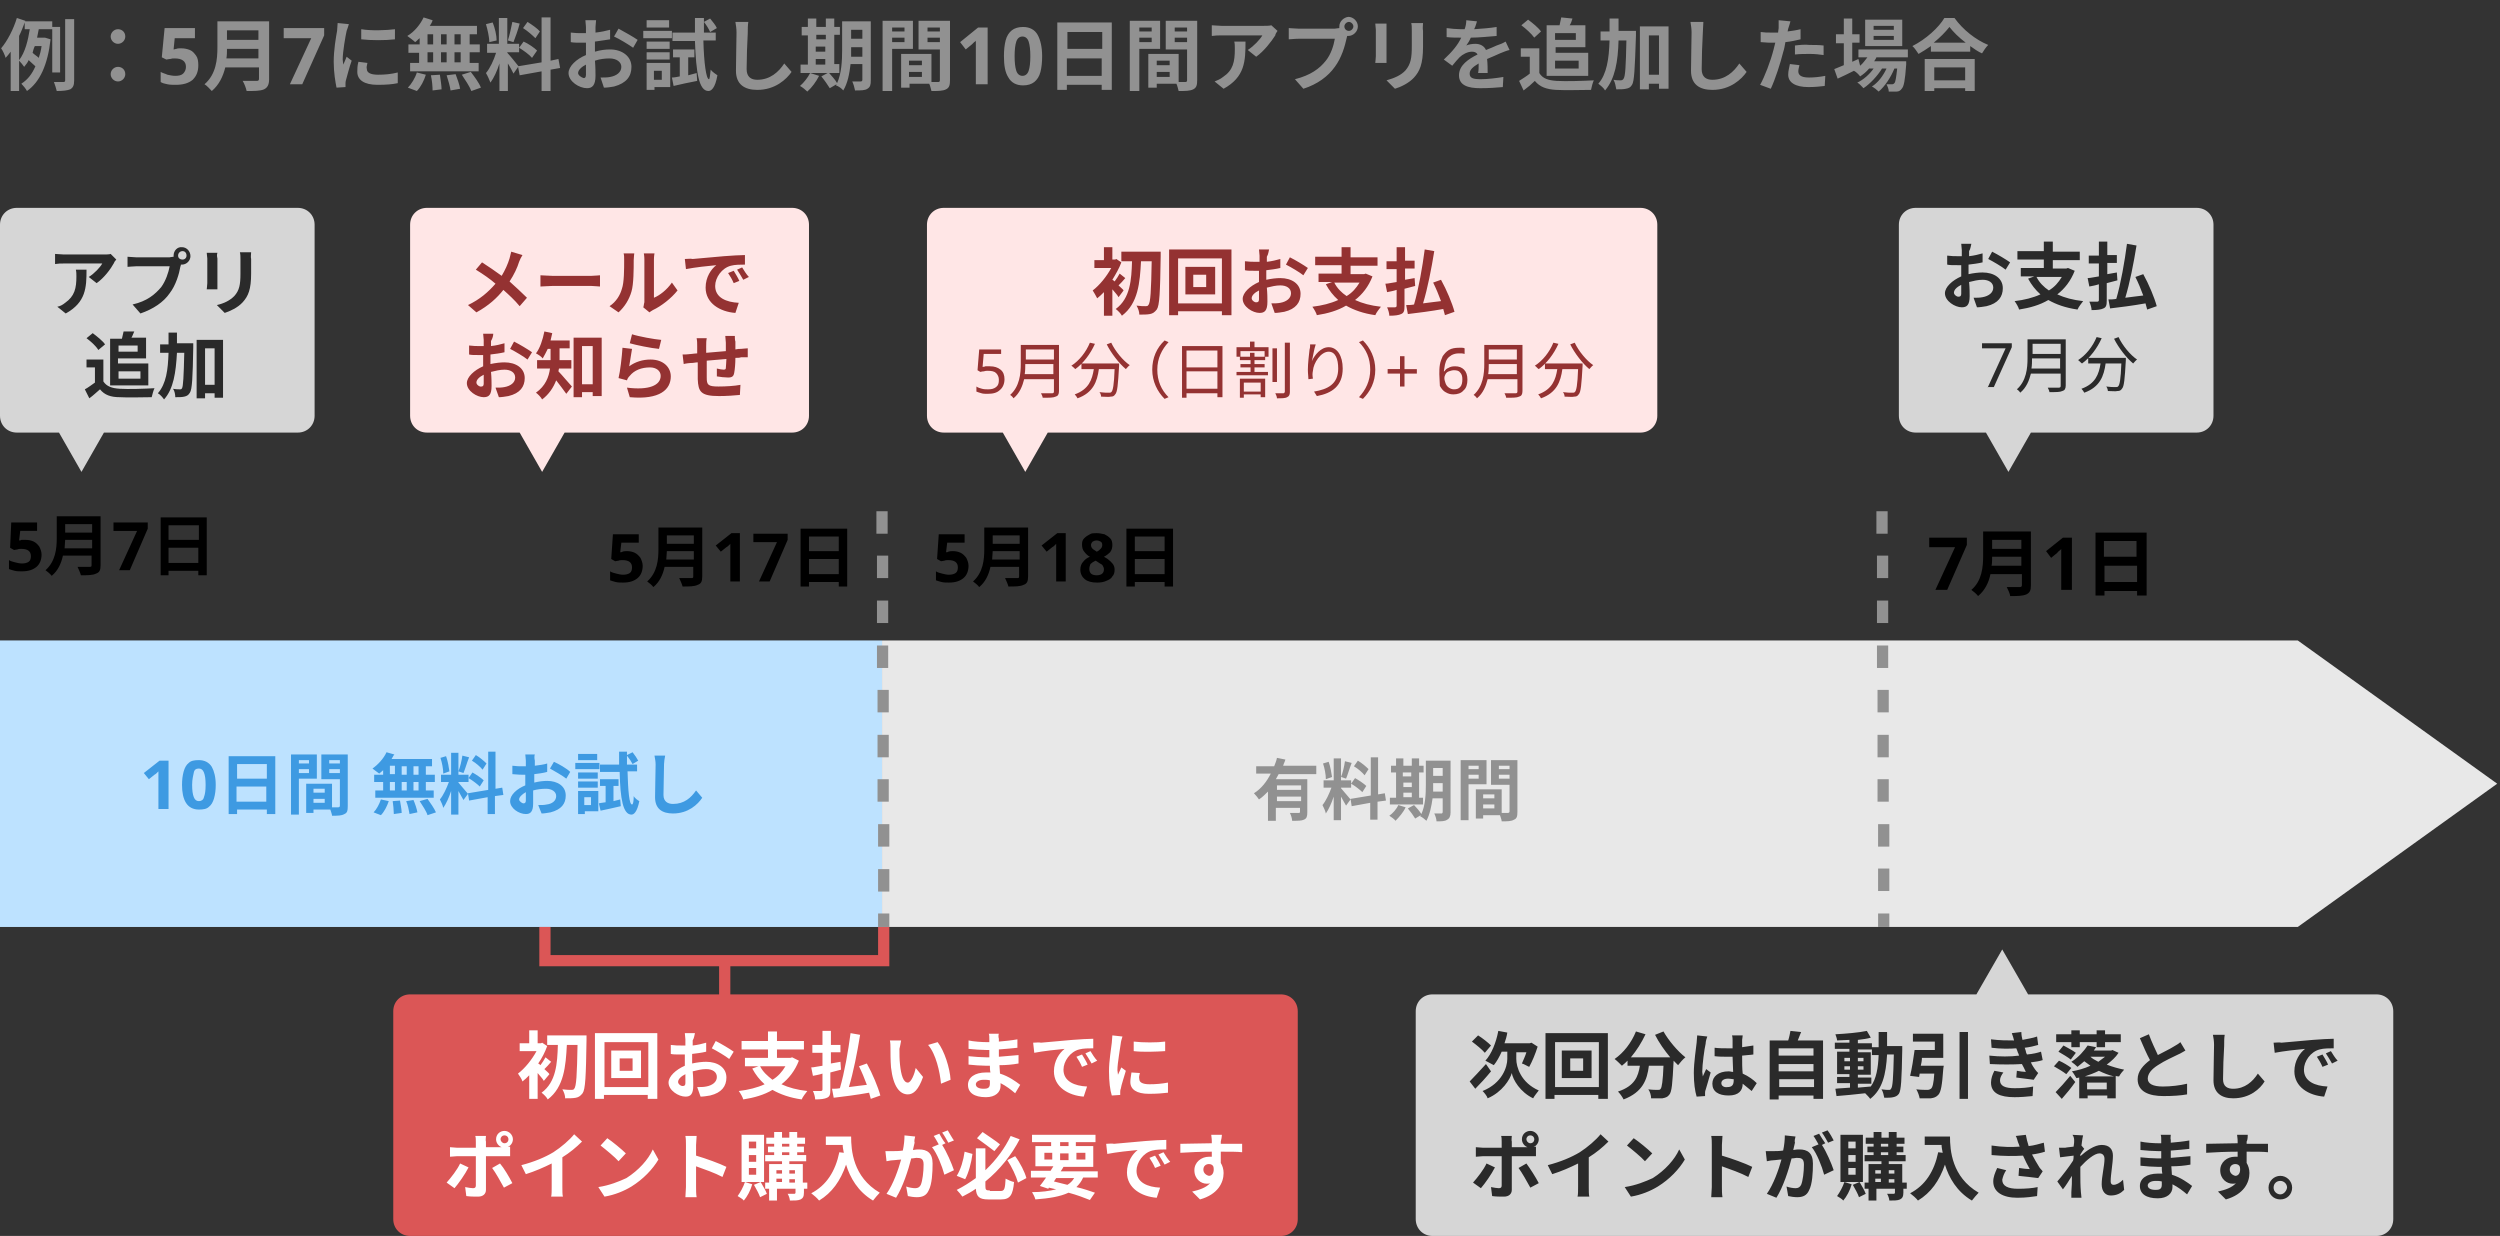 <?xml version="1.0" encoding="utf-8"?>
<!-- Generator: Adobe Illustrator 24.3.0, SVG Export Plug-In . SVG Version: 6.00 Build 0)  -->
<svg version="1.1" id="レイヤー_1" xmlns="http://www.w3.org/2000/svg" xmlns:xlink="http://www.w3.org/1999/xlink" x="0px"
	 y="0px" viewBox="0 0 445 220" style="enable-background:new 0 0 445 220;" xml:space="preserve">
<rect x="0" y="0" width="445" height="220" fill="#333333" stroke="none"/>
<style type="text/css">
	.st0{fill-rule:evenodd;clip-rule:evenodd;fill:#E8E8E8;}
	.st1{fill:#919191;}
	.st2{fill:#BDE2FF;}
	.st3{fill:#1F88DB;fill-opacity:0.8;}
	.st4{fill:#FFE6E6;}
	.st5{fill:#943232;}
	.st6{fill:#D6D6D6;}
	.st7{fill:#2A2A2A;}
	.st8{fill:#DB5656;}
	.st9{fill:#FFFFFF;}
</style>
<path class="st0" d="M340,114H157v51h183h19h50l35.5-25.5L409,114h-50H340z"/>
<path class="st1" d="M231.6,140.6h-4.3v-0.8h4.3V140.6z M227.3,142.6v-0.8h4.3v0.8H227.3z M234.3,137.6v-1.3h-5.9
	c0.1-0.4,0.3-0.7,0.4-1.1l-1.5-0.3c-0.1,0.5-0.3,1-0.5,1.5h-3.2v1.3h2.6c-0.7,1.4-1.7,2.7-3,3.5c0.3,0.3,0.7,0.8,0.9,1.1
	c0.6-0.4,1.1-0.9,1.6-1.4v5.2h1.4v-2.3h4.3v0.7c0,0.2-0.1,0.2-0.3,0.2c-0.2,0-0.9,0-1.5,0c0.2,0.4,0.4,1,0.4,1.4c1,0,1.7,0,2.1-0.2
	c0.5-0.2,0.6-0.6,0.6-1.3v-5.9h-5.6c0.2-0.3,0.3-0.6,0.5-0.9H234.3z M243.6,136.9c-0.4-0.4-1.2-1.1-1.9-1.5l-0.7,1
	c0.7,0.4,1.5,1.1,1.9,1.6L243.6,136.9z M240.5,139.5c0.7,0.4,1.6,1.1,2,1.5l0.7-1.1c-0.4-0.4-1.3-1-2-1.4L240.5,139.5z M239.4,135.5
	c-0.1,0.8-0.4,2.1-0.7,2.8l0.9,0.3c0.3-0.7,0.6-1.8,1-2.8L239.4,135.5z M237.1,138.3c-0.1-0.7-0.3-1.9-0.6-2.7l-1,0.3
	c0.3,0.9,0.5,2,0.5,2.8L237.1,138.3z M240.4,142.3c-0.3-0.3-1.4-1.7-1.7-2v-0.1h1.8v-1.3h-1.8v-3.9h-1.3v3.9h-1.8v1.3h1.4
	c-0.4,1.1-1,2.4-1.6,3.1c0.2,0.4,0.5,1,0.6,1.5c0.5-0.7,1-1.8,1.4-3v4.2h1.3v-4.2c0.3,0.6,0.7,1.2,0.9,1.6L240.4,142.3z
	 M246.7,142.5l-0.2-1.3l-1.2,0.2v-6.6h-1.3v6.8l-3.6,0.6l0.2,1.3l3.3-0.6v3h1.3v-3.2L246.7,142.5z M249.8,141.1h1.5v0.8h-1.5V141.1z
	 M251.2,137.5v0.7h-1.5v-0.7H251.2z M249.8,139.3h1.5v0.8h-1.5V139.3z M253.3,142h-0.7v-4.5h0.8v-1.2h-0.8V135h-1.3v1.3h-1.5V135
	h-1.3v1.3h-0.9v1.2h0.9v4.5h-1.1v1.2h5.9V142z M248.9,143.3c-0.3,0.7-1,1.5-1.6,1.9c0.3,0.2,0.9,0.6,1.1,0.9
	c0.6-0.6,1.4-1.5,1.8-2.4L248.9,143.3z M255.1,140.8c0-0.4,0-0.7,0-1v-0.4h1.7v1.5H255.1z M256.8,136.7v1.4h-1.7v-1.4H256.8z
	 M258.2,135.4h-4.4v4.4c0,1.6-0.1,3.6-0.8,5.1c-0.3-0.5-0.9-1.2-1.3-1.6l-1.1,0.6c0.5,0.6,1,1.3,1.3,1.8l1-0.6
	c0,0.1-0.1,0.1-0.1,0.2c0.3,0.1,0.9,0.6,1.1,0.8c0.6-1.1,0.9-2.6,1.1-4h1.8v2.4c0,0.2-0.1,0.3-0.2,0.3c-0.2,0-0.7,0-1.3,0
	c0.2,0.4,0.4,1,0.4,1.4c0.9,0,1.5,0,1.9-0.3c0.4-0.2,0.6-0.6,0.6-1.3V135.4z M263.2,136.3v0.6h-1.8v-0.6H263.2z M261.4,138.6v-0.7
	h1.8v0.7H261.4z M264.6,139.6v-4.3H260V146h1.4v-6.4H264.6z M266.8,138.6v-0.7h1.9v0.7H266.8z M268.7,136.3v0.6h-1.9v-0.6H268.7z
	 M264,143.9v-0.7h2v0.7H264z M266,142.1h-2v-0.7h2V142.1z M270.1,135.3h-4.7v4.4h3.3v4.7c0,0.2-0.1,0.3-0.3,0.3c-0.2,0-0.6,0-1.1,0
	v-4.2l-4,0v0h-0.6v5.2h1.3v-0.6h3c0.1,0.4,0.3,0.8,0.3,1.1c1,0,1.7,0,2.2-0.3c0.5-0.2,0.6-0.6,0.6-1.4V135.3z"/>
<path class="st1" d="M334.3,165l0-2.4l2,0l0,2.4L334.3,165z M334.3,158.6l0-4l2,0l0,4L334.3,158.6z M334.3,150.7l0-4l2,0l0,4
	L334.3,150.7z M334.2,142.7l0-4l2,0l0,4L334.2,142.7z M334.2,134.8l0-4l2,0l0,4L334.2,134.8z M334.2,126.8l0-4l2,0l0,4L334.2,126.8z
	 M334.1,118.9l0-4l2,0l0,4L334.1,118.9z M334.1,110.9l0-4l2,0l0,4L334.1,110.9z M334.1,102.9l0-4l2,0l0,4L334.1,102.9z M334,95l0-4
	l2,0l0,4L334,95z"/>
<rect y="114" class="st2" width="157" height="51"/>
<path class="st3" d="M30,144h-1.8v-5c0-0.2,0-0.5,0-0.8c0-0.3,0-0.6,0-0.9c0,0-0.1,0.1-0.3,0.3c-0.1,0.1-0.2,0.2-0.4,0.3l-1,0.8
	l-0.9-1.1l2.8-2.2H30V144z M38.4,139.7c0,0.9-0.1,1.7-0.3,2.4c-0.2,0.7-0.5,1.2-0.9,1.5c-0.4,0.4-1,0.5-1.8,0.5
	c-1,0-1.8-0.4-2.3-1.2c-0.5-0.8-0.7-1.9-0.7-3.2c0-0.9,0.1-1.7,0.3-2.4c0.2-0.7,0.5-1.2,0.9-1.5c0.4-0.4,1-0.5,1.8-0.5
	c1,0,1.8,0.4,2.3,1.2C38.1,137.2,38.4,138.3,38.4,139.7z M34.2,139.7c0,1,0.1,1.7,0.3,2.2c0.2,0.5,0.5,0.7,0.9,0.7
	c0.4,0,0.8-0.2,0.9-0.7c0.2-0.5,0.3-1.2,0.3-2.2c0-1-0.1-1.7-0.3-2.2c-0.2-0.5-0.5-0.7-0.9-0.7c-0.5,0-0.8,0.2-0.9,0.7
	S34.2,138.7,34.2,139.7z M42.1,142.7V140h5.3v2.7H42.1z M47.5,136v2.6h-5.3V136H47.5z M40.7,134.6v10.3h1.5v-0.8h5.3v0.8H49v-10.3
	H40.7z M55,135.3v0.6h-1.8v-0.6H55z M53.2,137.6v-0.7H55v0.7H53.2z M56.4,138.6v-4.3h-4.6V145h1.4v-6.4H56.4z M58.6,137.6v-0.7h1.9
	v0.7H58.6z M60.5,135.3v0.6h-1.9v-0.6H60.5z M55.8,142.9v-0.7h2v0.7H55.8z M57.8,141.1h-2v-0.7h2V141.1z M61.9,134.3h-4.7v4.4h3.3
	v4.7c0,0.2-0.1,0.3-0.3,0.3c-0.2,0-0.6,0-1.1,0v-4.2l-4,0v0h-0.6v5.2h1.3v-0.6h3c0.1,0.4,0.3,0.8,0.3,1.1c1,0,1.7,0,2.2-0.3
	c0.5-0.2,0.6-0.6,0.6-1.4V134.3z M74.5,137.9h-0.9v-1.5h0.9V137.9z M74.5,140.7h-0.9v-1.5h0.9V140.7z M69.4,139.2h0.9v1.5h-0.9
	V139.2z M72.4,139.2v1.5h-0.9v-1.5H72.4z M71.5,137.9v-1.5h0.9v1.5H71.5z M69.4,136.3h0.9v1.5h-0.9V136.3z M68.2,137.9h-1.6v1.3h1.6
	v1.5h-1.4v1.3h10.4v-1.3h-1.4v-1.5h1.6v-1.3h-1.6v-1.5h1.1v-1.3h-7.2c0.2-0.3,0.3-0.6,0.5-0.8l-1.4-0.4c-0.5,1.1-1.5,2.2-2.5,2.9
	c0.3,0.2,0.9,0.7,1.2,0.9c0.2-0.2,0.5-0.4,0.7-0.6V137.9z M67.8,145.1c0.6-0.6,1.1-1.6,1.4-2.5l-1.4-0.3c-0.3,0.9-0.8,1.8-1.3,2.3
	L67.8,145.1z M69.9,142.6c0.1,0.7,0.2,1.7,0.2,2.3l1.4-0.2c0-0.6-0.2-1.5-0.3-2.2L69.9,142.6z M72.3,142.6c0.3,0.7,0.5,1.7,0.6,2.3
	l1.4-0.3c-0.1-0.6-0.4-1.5-0.7-2.2L72.3,142.6z M74.7,142.6c0.5,0.8,1.2,1.8,1.4,2.5l1.5-0.5c-0.3-0.7-1-1.7-1.5-2.4L74.7,142.6z
	 M86.6,135.9c-0.4-0.4-1.2-1.1-1.9-1.5l-0.7,1c0.7,0.4,1.5,1.1,1.9,1.6L86.6,135.9z M83.4,138.5c0.7,0.4,1.6,1.1,2,1.5l0.7-1.1
	c-0.4-0.4-1.3-1-2-1.4L83.4,138.5z M82.3,134.5c-0.1,0.8-0.4,2.1-0.7,2.8l0.9,0.3c0.3-0.7,0.6-1.8,1-2.8L82.3,134.5z M80,137.3
	c-0.1-0.7-0.3-1.9-0.6-2.7l-1,0.3c0.3,0.9,0.5,2,0.5,2.8L80,137.3z M83.3,141.3c-0.3-0.3-1.4-1.7-1.7-2v-0.1h1.8v-1.3h-1.8v-3.9
	h-1.3v3.9h-1.8v1.3h1.4c-0.4,1.1-1,2.4-1.6,3.1c0.2,0.4,0.5,1,0.6,1.5c0.5-0.7,1-1.8,1.4-3v4.2h1.3v-4.2c0.3,0.6,0.7,1.2,0.9,1.6
	L83.3,141.3z M89.6,141.5l-0.2-1.3l-1.2,0.2v-6.6h-1.3v6.8l-3.6,0.6l0.2,1.3l3.3-0.6v3h1.3v-3.2L89.6,141.5z M95.2,134.3h-1.7
	c0,0.2,0.1,0.8,0.1,1.1c0,0.2,0,0.6,0,1c-0.2,0-0.5,0-0.7,0c-0.4,0-0.9,0-1.7-0.1l0,1.5c0.4,0,0.9,0.1,1.7,0.1c0.2,0,0.4,0,0.6,0
	c0,0.3,0,0.7,0,1c0,0.3,0,0.6,0,0.9c-1.5,0.6-2.7,1.7-2.7,2.8c0,1.3,1.6,2.3,2.8,2.3c0.8,0,1.3-0.4,1.3-1.9c0-0.4,0-1.3,0-2.3
	c0.7-0.2,1.5-0.3,2.3-0.3c1,0,1.8,0.5,1.8,1.3c0,0.9-0.8,1.4-1.7,1.5c-0.4,0.1-0.9,0.1-1.5,0.1l0.6,1.5c0.5,0,1-0.1,1.6-0.2
	c1.9-0.5,2.7-1.5,2.7-3c0-1.7-1.5-2.6-3.3-2.6c-0.7,0-1.5,0.1-2.3,0.3c0-0.2,0-0.3,0-0.4c0-0.3,0-0.7,0-1.1c0.8-0.1,1.6-0.2,2.3-0.4
	l0-1.5c-0.6,0.2-1.4,0.3-2.2,0.4c0-0.3,0-0.6,0-0.9C95.1,135,95.1,134.5,95.2,134.3z M98.6,135.6l-0.7,1.2c0.7,0.4,2.3,1.3,2.9,1.8
	l0.7-1.2C100.9,136.8,99.5,136,98.6,135.6z M92.4,142.3c0-0.4,0.5-0.9,1.2-1.3c0,0.6,0,1.2,0,1.5c0,0.4-0.2,0.5-0.4,0.5
	C92.9,143,92.4,142.6,92.4,142.3z M106.3,134.2h-3.4v1.1h3.4V134.2z M106.7,135.8h-4.3v1.1h4.3V135.8z M105.2,141.9v1.4H104v-1.4
	H105.2z M106.4,140.8h-3.5v4.1h1.2v-0.5h2.4V140.8z M102.9,140.2h3.5v-1.1h-3.5V140.2z M102.9,138.6h3.5v-1.1h-3.5V138.6z
	 M109.2,142.6v-2.7h0.9v-1.2h-3.3v1.2h1v2.9c-0.5,0.1-0.9,0.1-1.2,0.2l0.3,1.3c1-0.2,2.3-0.5,3.6-0.8l-0.1-1.2L109.2,142.6z
	 M113.4,137.4v-1.3h-1.8c0-0.5,0-1.1,0-1.6c0.4,0.5,0.8,1.1,1,1.5l1-0.6c-0.2-0.4-0.6-1-1-1.5l-1,0.5v-0.6h-1.4c0,0.8,0,1.5,0,2.3
	h-3.4v1.3h3.5c0.1,4.8,0.6,7.6,2.1,7.6c0.4,0,1-0.4,1.4-2.4c-0.2-0.1-0.8-0.5-1-0.9c0,0.9-0.1,1.5-0.3,1.5c-0.5,0-0.7-2.4-0.8-5.9
	H113.4z M118.4,134.5l-1.9,0c0.1,0.5,0.2,1.1,0.2,1.6c0,1-0.1,4.2-0.1,5.8c0,2.1,1.3,2.9,3.2,2.9c2.7,0,4.4-1.6,5.2-2.8l-1.1-1.3
	c-0.9,1.3-2.1,2.4-4.1,2.4c-0.9,0-1.7-0.4-1.7-1.6c0-1.5,0.1-4.2,0.1-5.5C118.2,135.6,118.3,135,118.4,134.5z"/>
<path d="M4.6,96.1c0.5,0,1,0.1,1.4,0.3c0.4,0.2,0.7,0.5,1,0.9c0.2,0.4,0.4,0.9,0.4,1.4c0,0.9-0.3,1.7-0.9,2.2
	c-0.6,0.5-1.4,0.8-2.6,0.8c-0.4,0-0.9,0-1.3-0.1c-0.4-0.1-0.7-0.2-1-0.3v-1.6c0.3,0.2,0.7,0.3,1.1,0.4c0.4,0.1,0.8,0.2,1.2,0.2
	c0.5,0,0.9-0.1,1.2-0.3c0.3-0.2,0.4-0.6,0.4-1c0-0.9-0.6-1.3-1.7-1.3c-0.2,0-0.5,0-0.7,0.1c-0.2,0-0.4,0.1-0.6,0.1l-0.7-0.4L2,93
	h4.6v1.5H3.6l-0.2,1.7c0.1,0,0.3,0,0.4-0.1C4.1,96.1,4.3,96.1,4.6,96.1z M11.5,97.6c0-0.5,0.1-1,0.1-1.5h4.8v1.5H11.5z M16.4,93.3
	v1.5h-4.8v-1.5H16.4z M17.9,91.9h-7.8v3.9c0,1.8-0.2,4.1-2,5.7c0.3,0.2,0.9,0.7,1.1,1c1.1-0.9,1.7-2.2,2-3.6h5.1v1.7
	c0,0.3-0.1,0.3-0.4,0.3c-0.3,0-1.3,0-2.1,0c0.2,0.4,0.5,1.1,0.6,1.5c1.2,0,2.1,0,2.7-0.3c0.6-0.2,0.8-0.6,0.8-1.5V91.9z M21.2,101.5
	l3.2-7h-4.2V93h6.1v1.1l-3.2,7.4H21.2z M30,100.2v-2.7h5.3v2.7H30z M35.4,93.5v2.6H30v-2.6H35.4z M28.6,92.1v10.3H30v-0.8h5.3v0.8
	h1.5V92.1H28.6z"/>
<path d="M169.6,98.1c0.5,0,1,0.1,1.4,0.3c0.4,0.2,0.7,0.5,1,0.9c0.2,0.4,0.4,0.9,0.4,1.4c0,0.9-0.3,1.7-0.9,2.2
	c-0.6,0.5-1.4,0.8-2.6,0.8c-0.4,0-0.9,0-1.3-0.1c-0.4-0.1-0.7-0.2-1-0.3v-1.6c0.3,0.2,0.7,0.3,1.1,0.4c0.4,0.1,0.8,0.2,1.2,0.2
	c0.5,0,0.9-0.1,1.2-0.3c0.3-0.2,0.4-0.6,0.4-1c0-0.9-0.6-1.3-1.7-1.3c-0.2,0-0.5,0-0.7,0.1c-0.2,0-0.4,0.1-0.6,0.1l-0.7-0.4l0.3-4.4
	h4.6v1.5h-3.1l-0.2,1.7c0.1,0,0.3,0,0.4-0.1C169.1,98.1,169.4,98.1,169.6,98.1z M176.6,99.6c0-0.5,0.1-1,0.1-1.5h4.8v1.5H176.6z
	 M181.5,95.3v1.5h-4.8v-1.5H181.5z M183,93.9h-7.8v3.9c0,1.8-0.2,4.1-2,5.7c0.3,0.2,0.9,0.7,1.1,1c1.1-0.9,1.7-2.2,2-3.6h5.1v1.7
	c0,0.3-0.1,0.3-0.4,0.3c-0.3,0-1.3,0-2.1,0c0.2,0.4,0.5,1.1,0.6,1.5c1.2,0,2.1,0,2.7-0.3c0.6-0.2,0.8-0.6,0.8-1.5V93.9z
	 M189.9,103.5H188v-5c0-0.2,0-0.5,0-0.8c0-0.3,0-0.6,0-0.9c0,0-0.1,0.1-0.3,0.3c-0.1,0.1-0.2,0.2-0.4,0.3l-1,0.8l-0.9-1.1l2.8-2.2
	h1.5V103.5z M195.2,94.9c0.5,0,0.9,0.1,1.4,0.2c0.4,0.2,0.7,0.4,1,0.7c0.3,0.3,0.4,0.7,0.4,1.2c0,0.5-0.1,0.9-0.4,1.3
	c-0.3,0.3-0.7,0.6-1.1,0.8c0.3,0.2,0.6,0.3,0.9,0.6c0.3,0.2,0.5,0.5,0.7,0.7c0.2,0.3,0.3,0.6,0.3,1c0,0.5-0.1,0.9-0.4,1.2
	c-0.2,0.4-0.6,0.6-1.1,0.8c-0.4,0.2-1,0.3-1.6,0.3c-1,0-1.7-0.2-2.2-0.6c-0.5-0.4-0.8-1-0.8-1.7c0-0.6,0.2-1.1,0.5-1.4
	c0.3-0.4,0.7-0.7,1.2-0.9c-0.4-0.2-0.7-0.5-1-0.9c-0.3-0.3-0.4-0.8-0.4-1.3c0-0.5,0.1-0.8,0.4-1.1c0.3-0.3,0.6-0.5,1-0.7
	C194.3,94.9,194.7,94.9,195.2,94.9z M195.2,96.2c-0.3,0-0.5,0.1-0.7,0.2c-0.2,0.2-0.3,0.4-0.3,0.6c0,0.3,0.1,0.5,0.3,0.7
	c0.2,0.2,0.5,0.3,0.7,0.5c0.3-0.1,0.5-0.3,0.7-0.5c0.2-0.2,0.3-0.4,0.3-0.7c0-0.3-0.1-0.5-0.3-0.6C195.7,96.3,195.5,96.2,195.2,96.2
	z M193.9,101.3c0,0.3,0.1,0.6,0.3,0.8c0.2,0.2,0.6,0.3,1,0.3c0.4,0,0.8-0.1,1-0.3s0.3-0.4,0.3-0.8c0-0.2-0.1-0.4-0.2-0.6
	c-0.1-0.2-0.3-0.3-0.5-0.4c-0.2-0.1-0.4-0.3-0.6-0.4l-0.2-0.1c-0.4,0.2-0.7,0.4-0.9,0.6C194,100.7,193.9,100.9,193.9,101.3z
	 M202,102.2v-2.7h5.3v2.7H202z M207.3,95.5v2.6H202v-2.6H207.3z M200.5,94.1v10.3h1.5v-0.8h5.3v0.8h1.5V94.1H200.5z"/>
<path d="M111.6,98.1c0.5,0,1,0.1,1.4,0.3c0.4,0.2,0.7,0.5,1,0.9c0.2,0.4,0.4,0.9,0.4,1.4c0,0.9-0.3,1.7-0.9,2.2
	c-0.6,0.5-1.4,0.8-2.6,0.8c-0.4,0-0.9,0-1.3-0.1c-0.4-0.1-0.7-0.2-1-0.3v-1.6c0.3,0.2,0.7,0.3,1.1,0.4c0.4,0.1,0.8,0.2,1.2,0.2
	c0.5,0,0.9-0.1,1.2-0.3c0.3-0.2,0.4-0.6,0.4-1c0-0.9-0.6-1.3-1.7-1.3c-0.2,0-0.5,0-0.7,0.1c-0.2,0-0.4,0.1-0.6,0.1l-0.7-0.4l0.3-4.4
	h4.6v1.5h-3.1l-0.2,1.7c0.1,0,0.3,0,0.4-0.1C111.1,98.1,111.4,98.1,111.6,98.1z M118.6,99.6c0-0.5,0.1-1,0.1-1.5h4.8v1.5H118.6z
	 M123.5,95.3v1.5h-4.8v-1.5H123.5z M125,93.9h-7.8v3.9c0,1.8-0.2,4.1-2,5.7c0.3,0.2,0.9,0.7,1.1,1c1.1-0.9,1.7-2.2,2-3.6h5.1v1.7
	c0,0.3-0.1,0.3-0.4,0.3c-0.3,0-1.3,0-2.1,0c0.2,0.4,0.5,1.1,0.6,1.5c1.2,0,2.1,0,2.7-0.3c0.6-0.2,0.8-0.6,0.8-1.5V93.9z
	 M131.9,103.5H130v-5c0-0.2,0-0.5,0-0.8c0-0.3,0-0.6,0-0.9c0,0-0.1,0.1-0.3,0.3c-0.1,0.1-0.2,0.2-0.4,0.3l-1,0.8l-0.9-1.1l2.8-2.2
	h1.5V103.5z M135.1,103.5l3.2-7h-4.2V95h6.1v1.1l-3.2,7.4H135.1z M144,102.2v-2.7h5.3v2.7H144z M149.3,95.5v2.6H144v-2.6H149.3z
	 M142.5,94.1v10.3h1.5v-0.8h5.3v0.8h1.5V94.1H142.5z"/>
<path class="st4" d="M141,37H76c-1.7,0-3,1.3-3,3v34c0,1.7,1.3,3,3,3h16.5l4,7l4-7H141c1.7,0,3-1.3,3-3V40C144,38.3,142.7,37,141,37
	z"/>
<path class="st5" d="M93,45.4L91,44.8c-0.1,0.3-0.2,0.9-0.3,1.2c-0.3,1-0.8,2.1-1.4,3.1c-1.1-0.8-2.4-1.7-3.5-2.4L84.7,48
	c1.3,0.8,2.6,1.7,3.5,2.5c-1.3,1.5-2.8,2.8-4.9,3.8l1.5,1.3c2.2-1.2,3.7-2.6,4.8-4c1,0.9,2,1.8,2.9,2.9l1.3-1.5
	c-0.9-0.9-2-1.9-3.1-2.9c0.8-1.2,1.4-2.5,1.7-3.5C92.5,46.3,92.8,45.7,93,45.4z M96.2,49v2c0.5,0,1.4-0.1,2.1-0.1h7
	c0.5,0,1.2,0.1,1.5,0.1v-2c-0.3,0-0.9,0.1-1.5,0.1h-7C97.6,49.1,96.7,49,96.2,49z M114.5,54.7l1.1,0.9c0.1-0.1,0.3-0.2,0.6-0.4
	c1.5-0.7,3.3-2.1,4.4-3.5l-1-1.4c-0.9,1.3-2.2,2.3-3.2,2.7v-6.8c0-0.6,0.1-1.1,0.1-1.1h-1.9c0,0,0.1,0.5,0.1,1.1v7.6
	C114.6,54.1,114.6,54.5,114.5,54.7z M108.5,54.5l1.6,1.1c1.1-1,1.9-2.3,2.3-3.7c0.4-1.3,0.4-4.1,0.4-5.6c0-0.5,0.1-1.1,0.1-1.2H111
	c0.1,0.3,0.1,0.7,0.1,1.2c0,1.6,0,4-0.4,5.1C110.4,52.5,109.7,53.7,108.5,54.5z M121.9,46.1l0.2,1.8c1.5-0.3,4.2-0.6,5.4-0.7
	c-0.9,0.7-1.9,2.1-1.9,4c0,2.8,2.6,4.3,5.3,4.5l0.6-1.8c-2.2-0.1-4.2-0.9-4.2-3c0-1.5,1.2-3.2,2.8-3.6c0.7-0.2,1.8-0.2,2.5-0.2
	l0-1.7c-0.9,0-2.3,0.1-3.7,0.2c-2.4,0.2-4.5,0.4-5.6,0.5C122.9,46,122.4,46.1,121.9,46.1z M130.6,48.2l-1,0.4c0.4,0.6,0.7,1.1,1,1.8
	l1-0.4C131.4,49.5,130.9,48.7,130.6,48.2z M132.1,47.6l-0.9,0.4c0.4,0.6,0.7,1.1,1.1,1.8l1-0.5C132.9,48.9,132.4,48.1,132.1,47.6z
	 M87.8,59.4H86c0,0.2,0.1,0.9,0.1,1.1c0,0.2,0,0.6,0,1.1c-0.3,0-0.5,0-0.8,0c-0.5,0-1,0-1.8-0.1l0,1.6c0.4,0.1,0.9,0.1,1.8,0.1
	c0.2,0,0.4,0,0.7,0c0,0.4,0,0.7,0,1.1c0,0.3,0,0.6,0,0.9c-1.6,0.7-2.9,1.9-2.9,3c0,1.4,1.8,2.5,3,2.5c0.9,0,1.4-0.4,1.4-2
	c0-0.4,0-1.5-0.1-2.5c0.8-0.2,1.6-0.4,2.4-0.4c1.1,0,1.9,0.5,1.9,1.4c0,0.9-0.8,1.5-1.9,1.7c-0.5,0.1-1,0.1-1.6,0.1l0.6,1.7
	c0.5,0,1.1-0.1,1.7-0.2c2.1-0.5,2.9-1.7,2.9-3.2c0-1.8-1.6-2.8-3.6-2.8c-0.7,0-1.6,0.1-2.5,0.3c0-0.2,0-0.3,0-0.5c0-0.4,0-0.8,0-1.2
	c0.8-0.1,1.7-0.2,2.5-0.4l0-1.6c-0.7,0.2-1.5,0.4-2.4,0.5c0-0.3,0-0.6,0-0.9C87.7,60.2,87.8,59.7,87.8,59.4z M91.5,60.8l-0.7,1.3
	c0.8,0.4,2.5,1.4,3.1,1.9l0.8-1.3C94,62.2,92.5,61.3,91.5,60.8z M84.8,68.1c0-0.5,0.5-1,1.3-1.4c0,0.7,0,1.3,0,1.6
	c0,0.4-0.2,0.5-0.4,0.5C85.4,68.9,84.8,68.5,84.8,68.1z M101.7,65.6v-1.5h-2.1v-0.3v-1.8h1.8v-1.4H98c0.1-0.4,0.2-0.9,0.3-1.3
	L96.9,59c-0.3,1.5-0.8,3-1.5,3.9c0.4,0.2,1,0.6,1.2,0.9c0.3-0.5,0.6-1.1,0.9-1.7h0.5v1.7v0.3h-2.4v1.5h2.3c-0.2,1.5-0.8,3.1-2.5,4.3
	c0.3,0.2,0.9,0.8,1.1,1.2c1.2-0.9,2-2.1,2.5-3.4c0.6,0.8,1.4,1.8,1.8,2.4l1-1.3c-0.4-0.4-1.8-2.1-2.4-2.7c0-0.2,0.1-0.4,0.1-0.5
	H101.7z M103.6,68.4v-6.8h1.9v6.8H103.6z M102.1,60.1v10.6h1.5v-0.9h1.9v0.7h1.6V60.1H102.1z M112.5,59.5l-0.4,1.6
	c1,0.3,3.9,0.9,5.2,1l0.4-1.6C116.5,60.4,113.7,59.9,112.5,59.5z M112.5,62.1l-1.7-0.2c-0.1,1.6-0.4,4.2-0.7,5.4l1.5,0.4
	c0.1-0.3,0.2-0.5,0.5-0.8c0.8-1,2.1-1.5,3.6-1.5c1.1,0,1.9,0.6,1.9,1.5c0,1.7-2.1,2.6-6,2.1l0.5,1.7c5.4,0.5,7.3-1.4,7.3-3.7
	c0-1.6-1.3-3-3.6-3c-1.4,0-2.7,0.4-3.8,1.2C112.1,64.4,112.4,62.9,112.5,62.1z M130.8,59.8h-1.7c0,0.3,0.1,0.9,0.1,1.2v1.5
	c-1.2,0.1-2.4,0.2-3.5,0.3c0-0.5,0-0.9,0-1.2c0-0.5,0-0.9,0.1-1.4h-1.8c0.1,0.5,0.1,0.9,0.1,1.4c0,0.2,0,0.7,0,1.3
	c-0.4,0-0.8,0.1-1,0.1c-0.7,0.1-1.3,0.1-1.6,0.1l0.2,1.7c0.3-0.1,1.1-0.2,1.6-0.2c0.2,0,0.5-0.1,0.9-0.1c0,1.2,0,2.5,0,3
	c0.1,2.2,0.5,3,3.8,3c1.2,0,2.8-0.1,3.7-0.2l0.1-1.8c-1,0.2-2.6,0.3-3.9,0.3c-1.9,0-2.1-0.3-2.1-1.6c0-0.6,0-1.8,0-3
	c1.1-0.1,2.4-0.2,3.5-0.3c0,0.6-0.1,1.2-0.1,1.6c0,0.2-0.1,0.3-0.4,0.3c-0.3,0-0.8-0.1-1.2-0.2l0,1.4c0.5,0.1,1.5,0.2,2,0.2
	c0.7,0,1-0.2,1.1-0.9c0.1-0.5,0.2-1.6,0.2-2.6c0.4,0,0.7,0,1-0.1c0.3,0,1,0,1.2,0v-1.6c-0.4,0-0.9,0.1-1.2,0.1c-0.3,0-0.6,0-1,0.1
	c0-0.4,0-0.9,0-1.4C130.8,60.6,130.8,60,130.8,59.8z"/>
<path class="st4" d="M292,37H168c-1.7,0-3,1.3-3,3v34c0,1.7,1.3,3,3,3h10.5l4,7l4-7H292c1.7,0,3-1.3,3-3V40
	C295,38.3,293.7,37,292,37z"/>
<path class="st5" d="M200,51.7c-0.1-0.2-0.5-0.5-0.9-0.9c0.4-0.4,0.8-0.8,1.2-1.3l-1-0.8c-0.2,0.4-0.6,1-0.9,1.4
	c-0.1-0.1-0.2-0.2-0.4-0.3c0.6-1,1.2-2,1.6-3.1l-0.9-0.6l-0.2,0.1H198V44h-1.5v2.3h-1.7v1.4h3c-0.8,1.5-2.1,3.1-3.3,4
	c0.2,0.3,0.6,1,0.8,1.4c0.4-0.3,0.8-0.7,1.2-1.1v4.2h1.5v-4.7c0.4,0.5,0.9,1,1.1,1.4L200,51.7z M199.6,45v1.5h1.9
	c-0.1,3.3-0.3,6.6-2.9,8.5c0.4,0.3,0.9,0.8,1.1,1.2c2.9-2.2,3.2-5.9,3.4-9.7h1.9c-0.1,5.3-0.2,7.4-0.6,7.8c-0.1,0.2-0.3,0.2-0.5,0.2
	c-0.3,0-0.9,0-1.6-0.1c0.3,0.5,0.5,1.1,0.5,1.6c0.7,0,1.4,0,1.9-0.1c0.5-0.1,0.8-0.3,1.2-0.8c0.5-0.7,0.6-3,0.7-9.5
	c0-0.2,0-0.8,0-0.8H199.6z M214.7,51.1h-2.3v-2.2h2.3V51.1z M211,47.5v4.9h5.3v-4.9H211z M209.7,54v-8h7.8v8H209.7z M208.1,44.4
	v11.7h1.6v-0.7h7.8v0.7h1.7V44.4H208.1z M225.9,44.4h-1.8c0,0.2,0.1,0.9,0.1,1.1c0,0.2,0,0.6,0,1.1c-0.3,0-0.5,0-0.8,0
	c-0.5,0-1,0-1.8-0.1l0,1.6c0.4,0.1,0.9,0.1,1.8,0.1c0.2,0,0.4,0,0.7,0c0,0.4,0,0.7,0,1.1c0,0.3,0,0.6,0,0.9c-1.6,0.7-2.9,1.9-2.9,3
	c0,1.4,1.8,2.5,3,2.5c0.9,0,1.4-0.4,1.4-2c0-0.4,0-1.5-0.1-2.5c0.8-0.2,1.6-0.4,2.4-0.4c1.1,0,1.9,0.5,1.9,1.4
	c0,0.9-0.8,1.5-1.9,1.7c-0.5,0.1-1,0.1-1.6,0.1l0.6,1.7c0.5,0,1.1-0.1,1.7-0.2c2.1-0.5,2.9-1.7,2.9-3.2c0-1.8-1.6-2.8-3.6-2.8
	c-0.7,0-1.6,0.1-2.5,0.3c0-0.2,0-0.3,0-0.5c0-0.4,0-0.8,0-1.2c0.8-0.1,1.7-0.2,2.5-0.4l0-1.6c-0.7,0.2-1.5,0.4-2.4,0.5
	c0-0.3,0-0.6,0-0.9C225.8,45.2,225.8,44.7,225.9,44.4z M229.6,45.8l-0.7,1.3c0.8,0.4,2.5,1.4,3.1,1.9l0.8-1.3
	C232.1,47.2,230.6,46.3,229.6,45.8z M222.8,53.1c0-0.5,0.5-1,1.3-1.4c0,0.7,0,1.3,0,1.6c0,0.4-0.2,0.5-0.4,0.5
	C223.4,53.9,222.8,53.5,222.8,53.1z M242,50.3c-0.6,1-1.3,1.8-2.3,2.4c-0.9-0.6-1.7-1.4-2.2-2.4H242z M243.1,48.7l-0.3,0.1h-2.4
	v-1.5h4.8v-1.5h-4.8V44h-1.6v1.7h-4.7v1.5h4.7v1.5h-4.1v1.5h2.4l-1.1,0.4c0.6,1.1,1.3,2,2.2,2.8c-1.3,0.6-2.9,1-4.6,1.2
	c0.3,0.4,0.7,1.1,0.8,1.5c1.9-0.3,3.7-0.8,5.2-1.7c1.4,0.8,3.1,1.4,5.2,1.7c0.2-0.5,0.7-1.1,1-1.5c-1.8-0.2-3.3-0.6-4.6-1.2
	c1.3-1,2.4-2.4,3.1-4.2L243.1,48.7z M251.9,50.9l-0.1-1.4c-0.6,0.1-1.1,0.2-1.7,0.3v-2h1.7v-1.4h-1.7V44h-1.5v2.5h-1.8v1.4h1.8v2.3
	c-0.8,0.1-1.5,0.3-2,0.3l0.3,1.5c0.5-0.1,1.1-0.2,1.7-0.4v2.8c0,0.2-0.1,0.3-0.3,0.3c-0.2,0-0.8,0-1.4,0c0.2,0.4,0.4,1.1,0.4,1.5
	c1,0,1.7-0.1,2.1-0.3c0.5-0.2,0.6-0.6,0.6-1.4v-3.1L251.9,50.9z M258.9,55.5c-0.4-1.5-1.4-3.9-2.4-5.7l-1.4,0.5c0.5,1,1,2.2,1.4,3.3
	c-1.1,0.1-2.2,0.3-3.2,0.4c0.8-2.6,1.5-6.2,2-9.3l-1.7-0.3c-0.4,3.1-1.1,7.1-1.9,9.8c-0.5,0.1-1,0.1-1.4,0.1l0.3,1.6
	c1.7-0.2,4.1-0.5,6.3-0.9c0.1,0.4,0.2,0.8,0.3,1.1L258.9,55.5z M176.2,65.2c0.8,0,1.4,0.2,1.9,0.6c0.5,0.4,0.7,1,0.7,1.7
	c0,0.8-0.3,1.5-0.8,1.9c-0.5,0.5-1.2,0.7-2.2,0.7c-0.4,0-0.8,0-1.1-0.1c-0.4-0.1-0.6-0.2-0.9-0.3v-0.9c0.3,0.2,0.6,0.3,1,0.4
	c0.4,0.1,0.7,0.1,1.1,0.1c0.6,0,1-0.1,1.4-0.4c0.4-0.3,0.5-0.7,0.5-1.3c0-0.5-0.2-0.9-0.5-1.2c-0.3-0.3-0.8-0.4-1.5-0.4
	c-0.2,0-0.4,0-0.7,0.1c-0.3,0-0.5,0.1-0.6,0.1l-0.5-0.3l0.3-3.7h3.9V63h-3.1l-0.2,2.3c0.1,0,0.3,0,0.5-0.1
	C175.7,65.2,175.9,65.2,176.2,65.2z M182.4,66.6c0.1-0.6,0.1-1.3,0.1-1.8h5v1.8H182.4z M187.6,62.2V64h-5v-1.8H187.6z M188.4,61.4
	h-6.7v3.4c0,1.7-0.2,4-1.9,5.5c0.2,0.1,0.5,0.4,0.6,0.6c1.1-0.9,1.6-2.2,1.9-3.4h5.3v2.2c0,0.2-0.1,0.3-0.3,0.3c-0.3,0-1.1,0-2,0
	c0.1,0.2,0.3,0.6,0.3,0.8c1.2,0,1.9,0,2.3-0.2c0.4-0.1,0.6-0.4,0.6-1V61.4z M194,61c-0.7,1.7-1.9,3.2-3.3,4.1
	c0.2,0.1,0.6,0.5,0.7,0.6c1.4-1,2.7-2.7,3.5-4.5L194,61z M192.5,64.9v0.8h2.2c-0.3,1.9-0.9,3.6-3.4,4.5c0.2,0.2,0.4,0.5,0.5,0.7
	c2.8-1,3.5-3,3.8-5.2h2.8c-0.1,2.8-0.3,3.9-0.6,4.1c-0.1,0.1-0.2,0.1-0.5,0.1c-0.3,0-0.9,0-1.6-0.1c0.2,0.2,0.3,0.6,0.3,0.8
	c0.7,0,1.4,0.1,1.7,0c0.4,0,0.6-0.1,0.8-0.4c0.4-0.4,0.5-1.7,0.7-5.1c0-0.1,0-0.4,0-0.4H192.5z M197,61.3c0.8,1.6,2.2,3.4,3.4,4.4
	c0.2-0.2,0.5-0.6,0.7-0.7c-1.2-0.8-2.6-2.5-3.3-4L197,61.3z M205.1,65.8c0,2.1,0.9,3.9,2.2,5.2l0.7-0.3c-1.3-1.3-2-2.9-2-4.9
	s0.8-3.6,2-4.9l-0.7-0.3C205.9,61.9,205.1,63.7,205.1,65.8z M211.2,69.2v-3.1h5.5v3.1H211.2z M216.7,62.4v3h-5.5v-3H216.7z
	 M210.4,61.6v9.2h0.8V70h5.5v0.7h0.9v-9.1H210.4z M224.4,68.1v1.6h-3v-1.6H224.4z M220.7,70.8h0.7v-0.6h3v0.5h0.8v-3.3h-4.5V70.8z
	 M225.1,63.5h-1.8v-0.7h-0.8v0.7h-1.7v-1h4.3V63.5z M223.3,60.8h-0.8v1h-2.4v1.7h0.6v0.6h1.9v0.7h-1.8v0.6h1.8v0.8h-2.5v0.6h5.6
	v-0.6h-2.4v-0.8h1.8v-0.6h-1.8v-0.7h1.9v-0.6h0.6v-1.7h-2.5V60.8z M227.3,62h-0.8v6h0.8V62z M228.7,61v8.7c0,0.2-0.1,0.2-0.2,0.3
	c-0.2,0-0.9,0-1.5,0c0.1,0.2,0.3,0.6,0.3,0.9c0.8,0,1.5,0,1.8-0.2c0.3-0.1,0.5-0.4,0.5-0.9V61H228.7z M234.2,61.3l-1,0
	c0,0.3,0,0.6-0.1,0.9c-0.1,0.9-0.3,2.5-0.3,3.6c0,0.7,0.1,1.3,0.1,1.7l0.8-0.1c-0.1-0.6-0.1-0.9,0-1.4c0.1-1.4,1.4-3.4,2.8-3.4
	c1.2,0,1.7,1.3,1.7,3c0,2.8-1.9,3.7-4.3,4.1l0.5,0.8c2.7-0.5,4.6-1.8,4.6-4.9c0-2.3-1-3.8-2.5-3.8c-1.4,0-2.5,1.4-3,2.5
	C233.7,63.6,233.9,62.1,234.2,61.3z M244.8,65.8c0-2.1-0.9-3.9-2.2-5.2l-0.7,0.3c1.3,1.3,2,2.9,2,4.9s-0.8,3.6-2,4.9l0.7,0.3
	C243.9,69.7,244.8,68,244.8,65.8z M250,65.7h2.2v0.8H250v2.3h-0.8v-2.3H247v-0.8h2.2v-2.3h0.8V65.7z M256.2,66.6
	c0-0.6,0-1.1,0.1-1.7c0.1-0.6,0.3-1,0.5-1.5c0.3-0.4,0.6-0.8,1.1-1.1c0.5-0.3,1.1-0.4,1.8-0.4c0.2,0,0.3,0,0.5,0
	c0.2,0,0.3,0,0.5,0.1V63c-0.1,0-0.3-0.1-0.5-0.1c-0.2,0-0.3,0-0.5,0c-0.5,0-0.9,0.1-1.3,0.3c-0.3,0.2-0.6,0.4-0.8,0.7
	c-0.2,0.3-0.3,0.6-0.4,1c-0.1,0.4-0.1,0.8-0.2,1.2h0.1c0.2-0.3,0.4-0.5,0.7-0.6c0.3-0.2,0.7-0.3,1.2-0.3c0.7,0,1.2,0.2,1.6,0.6
	c0.4,0.4,0.6,1,0.6,1.8c0,0.8-0.2,1.5-0.7,1.9c-0.4,0.5-1.1,0.7-1.8,0.7c-0.5,0-0.9-0.1-1.4-0.4c-0.4-0.2-0.7-0.6-1-1.1
	C256.3,68.1,256.2,67.4,256.2,66.6z M258.8,69.3c0.5,0,0.8-0.1,1.1-0.4c0.3-0.3,0.4-0.8,0.4-1.4c0-0.5-0.1-0.9-0.4-1.2
	c-0.2-0.3-0.6-0.4-1.1-0.4c-0.3,0-0.6,0.1-0.9,0.2c-0.3,0.1-0.5,0.3-0.6,0.5c-0.1,0.2-0.2,0.4-0.2,0.7c0,0.3,0.1,0.6,0.2,0.9
	c0.1,0.3,0.3,0.6,0.6,0.8C258.2,69.2,258.5,69.3,258.8,69.3z M264.9,66.6c0.1-0.6,0.1-1.3,0.1-1.8h5v1.8H264.9z M270,62.2V64h-5
	v-1.8H270z M270.9,61.4h-6.7v3.4c0,1.7-0.2,4-1.9,5.5c0.2,0.1,0.5,0.4,0.6,0.6c1.1-0.9,1.6-2.2,1.9-3.4h5.3v2.2
	c0,0.2-0.1,0.3-0.3,0.3c-0.3,0-1.1,0-2,0c0.1,0.2,0.3,0.6,0.3,0.8c1.2,0,1.9,0,2.3-0.2c0.4-0.1,0.6-0.4,0.6-1V61.4z M276.5,61
	c-0.7,1.7-1.9,3.2-3.3,4.1c0.2,0.1,0.5,0.5,0.7,0.6c1.4-1,2.7-2.7,3.5-4.5L276.5,61z M275,64.9v0.8h2.2c-0.3,1.9-0.9,3.6-3.4,4.5
	c0.2,0.2,0.4,0.5,0.5,0.7c2.8-1,3.5-3,3.8-5.2h2.8c-0.1,2.8-0.3,3.9-0.6,4.1c-0.1,0.1-0.2,0.1-0.5,0.1c-0.3,0-0.9,0-1.6-0.1
	c0.2,0.2,0.3,0.6,0.3,0.8c0.7,0,1.4,0.1,1.7,0c0.4,0,0.6-0.1,0.8-0.4c0.4-0.4,0.5-1.7,0.7-5.1c0-0.1,0-0.4,0-0.4H275z M279.5,61.3
	c0.8,1.6,2.2,3.4,3.4,4.4c0.2-0.2,0.5-0.6,0.7-0.7c-1.2-0.8-2.6-2.5-3.3-4L279.5,61.3z"/>
<path class="st6" d="M391,37h-50c-1.7,0-3,1.3-3,3v34c0,1.7,1.3,3,3,3h12.5l4,7l4-7H391c1.7,0,3-1.3,3-3V40
	C394,38.3,392.7,37,391,37z"/>
<path class="st7" d="M350.9,43.4h-1.8c0,0.2,0.1,0.9,0.1,1.1c0,0.2,0,0.6,0,1.1c-0.3,0-0.5,0-0.8,0c-0.5,0-1,0-1.8-0.1l0,1.6
	c0.4,0.1,0.9,0.1,1.8,0.1c0.2,0,0.4,0,0.7,0c0,0.4,0,0.7,0,1.1c0,0.3,0,0.6,0,0.9c-1.6,0.7-2.9,1.9-2.9,3c0,1.4,1.8,2.5,3,2.5
	c0.9,0,1.4-0.4,1.4-2c0-0.4,0-1.5-0.1-2.5c0.8-0.2,1.6-0.4,2.4-0.4c1.1,0,1.9,0.5,1.9,1.4c0,0.9-0.8,1.5-1.9,1.7
	c-0.5,0.1-1,0.1-1.6,0.1l0.6,1.7c0.5,0,1.1-0.1,1.7-0.2c2.1-0.5,2.9-1.7,2.9-3.2c0-1.8-1.6-2.8-3.6-2.8c-0.7,0-1.6,0.1-2.5,0.3
	c0-0.2,0-0.3,0-0.5c0-0.4,0-0.8,0-1.2c0.8-0.1,1.7-0.2,2.5-0.4l0-1.6c-0.7,0.2-1.5,0.4-2.4,0.5c0-0.3,0-0.6,0-0.9
	C350.8,44.2,350.8,43.7,350.9,43.4z M354.6,44.8l-0.7,1.3c0.8,0.4,2.5,1.4,3.1,1.9l0.8-1.3C357.1,46.2,355.6,45.3,354.6,44.8z
	 M347.8,52.1c0-0.5,0.5-1,1.3-1.4c0,0.7,0,1.3,0,1.6c0,0.4-0.2,0.5-0.4,0.5C348.4,52.9,347.8,52.5,347.8,52.1z M367,49.3
	c-0.6,1-1.3,1.8-2.3,2.4c-0.9-0.6-1.7-1.4-2.2-2.4H367z M368.1,47.7l-0.3,0.1h-2.4v-1.5h4.8v-1.5h-4.8V43h-1.6v1.7h-4.7v1.5h4.7v1.5
	h-4.1v1.5h2.4l-1.1,0.4c0.6,1.1,1.3,2,2.2,2.8c-1.3,0.6-2.9,1-4.6,1.2c0.3,0.4,0.7,1.1,0.8,1.5c1.9-0.3,3.7-0.8,5.2-1.7
	c1.4,0.8,3.1,1.4,5.2,1.7c0.2-0.5,0.7-1.1,1-1.5c-1.8-0.2-3.3-0.6-4.6-1.2c1.3-1,2.4-2.4,3.1-4.2L368.1,47.7z M376.9,49.9l-0.1-1.4
	c-0.6,0.1-1.1,0.2-1.7,0.3v-2h1.7v-1.4h-1.7V43h-1.5v2.5h-1.8v1.4h1.8v2.3c-0.8,0.1-1.5,0.3-2,0.3l0.3,1.5c0.5-0.1,1.1-0.2,1.7-0.4
	v2.8c0,0.2-0.1,0.3-0.3,0.3c-0.2,0-0.8,0-1.4,0c0.2,0.4,0.4,1.1,0.4,1.5c1,0,1.7-0.1,2.1-0.3c0.5-0.2,0.6-0.6,0.6-1.4v-3.1
	L376.9,49.9z M383.9,54.5c-0.4-1.5-1.4-3.9-2.4-5.7l-1.4,0.5c0.5,1,1,2.2,1.4,3.3c-1.1,0.1-2.2,0.3-3.2,0.4c0.8-2.6,1.5-6.2,2-9.3
	l-1.7-0.3c-0.4,3.1-1.1,7.1-1.9,9.8c-0.5,0.1-1,0.1-1.4,0.1l0.3,1.6c1.7-0.2,4.1-0.5,6.3-0.9c0.1,0.4,0.2,0.8,0.3,1.1L383.9,54.5z
	 M353.8,69l3.2-7h-4.2v-0.9h5.3v0.7l-3.2,7.1H353.8z M361.6,65.6c0.1-0.6,0.1-1.3,0.1-1.8h5v1.8H361.6z M366.8,61.2V63h-5v-1.8
	H366.8z M367.6,60.4h-6.7v3.4c0,1.7-0.2,4-1.9,5.5c0.2,0.1,0.5,0.4,0.6,0.6c1.1-0.9,1.6-2.2,1.9-3.4h5.3v2.2c0,0.2-0.1,0.3-0.3,0.3
	c-0.3,0-1.1,0-2,0c0.1,0.2,0.3,0.6,0.3,0.8c1.2,0,1.9,0,2.3-0.2c0.4-0.1,0.6-0.4,0.6-1V60.4z M373.2,60c-0.7,1.7-1.9,3.2-3.3,4.1
	c0.2,0.1,0.5,0.5,0.7,0.6c1.4-1,2.7-2.7,3.5-4.5L373.2,60z M371.7,63.9v0.8h2.2c-0.3,1.9-0.9,3.6-3.4,4.5c0.2,0.2,0.4,0.5,0.5,0.7
	c2.8-1,3.5-3,3.8-5.2h2.8c-0.1,2.8-0.3,3.9-0.6,4.1c-0.1,0.1-0.2,0.1-0.5,0.1c-0.3,0-0.9,0-1.6-0.1c0.2,0.2,0.3,0.6,0.3,0.8
	c0.7,0,1.4,0.1,1.7,0c0.4,0,0.6-0.1,0.8-0.4c0.4-0.4,0.5-1.7,0.7-5.1c0-0.1,0-0.4,0-0.4H371.7z M376.3,60.3c0.8,1.6,2.2,3.4,3.4,4.4
	c0.2-0.2,0.5-0.6,0.7-0.7c-1.2-0.8-2.6-2.5-3.3-4L376.3,60.3z"/>
<path class="st6" d="M53,37H3c-1.7,0-3,1.3-3,3v34c0,1.7,1.3,3,3,3h7.5l4,7l4-7H53c1.7,0,3-1.3,3-3V40C56,38.3,54.7,37,53,37z"/>
<path class="st7" d="M20.7,46.2l-1-1c-0.2,0.1-1,0.1-1.3,0.1h-7c-0.5,0-1.1-0.1-1.6-0.1V47c0.6-0.1,1-0.1,1.6-0.1h6.8
	c-0.3,0.6-1.4,1.8-2.4,2.4l1.4,1.1c1.3-0.9,2.5-2.5,3.1-3.6C20.3,46.7,20.5,46.4,20.7,46.2z M15.4,48h-1.9c0.1,0.4,0.1,0.8,0.1,1.2
	c0,2.1-0.3,3.5-2,4.7c-0.5,0.4-0.9,0.6-1.4,0.7l1.5,1.2C15.3,53.8,15.4,51.2,15.4,48z M31.7,45.5c0-0.4,0.3-0.8,0.8-0.8
	c0.4,0,0.7,0.3,0.7,0.8c0,0.4-0.3,0.7-0.7,0.7C32,46.2,31.7,45.9,31.7,45.5z M30.9,45.5c0,0.1,0,0.2,0,0.2c-0.3,0-0.6,0.1-0.7,0.1
	h-6c-0.4,0-1.2-0.1-1.5-0.1v1.8c0.3,0,0.9-0.1,1.5-0.1h6c-0.2,1.1-0.7,2.6-1.5,3.7c-1.1,1.3-2.5,2.5-5.1,3.1l1.4,1.6
	c2.3-0.8,4.1-2,5.2-3.6c1.1-1.4,1.7-3.5,1.9-4.7c0-0.1,0.1-0.2,0.1-0.4c0.1,0,0.1,0,0.2,0c0.8,0,1.5-0.7,1.5-1.5
	c0-0.9-0.7-1.6-1.5-1.6C31.6,43.9,30.9,44.6,30.9,45.5z M44.7,44.9h-2c0.1,0.4,0.1,0.8,0.1,1.3v2.5c0,2-0.2,3-1.1,4
	c-0.8,0.8-1.8,1.3-3.1,1.6l1.4,1.4c0.9-0.3,2.3-0.9,3.2-1.9c1-1.1,1.5-2.3,1.5-5.1v-2.6C44.6,45.7,44.7,45.3,44.7,44.9z M38.7,45
	h-1.9c0,0.3,0.1,0.8,0.1,1v4.4c0,0.4-0.1,0.9-0.1,1.1h1.9c0-0.3,0-0.8,0-1.1V46C38.6,45.6,38.6,45.3,38.7,45z M24.5,61.5v1.1h-3.4
	v-1.1H24.5z M25,66.1v1.3h-3.9v-1.3H25z M19.5,68.6h6.9v-3.9h-5.4v-0.9H26v-3.7h-2.6c0.2-0.3,0.3-0.7,0.5-1.1L22,59
	c-0.1,0.4-0.2,0.9-0.3,1.3h-2.1V68.6z M18.7,61.3c-0.4-0.6-1.4-1.4-2.2-2l-1.1,0.9c0.8,0.6,1.7,1.4,2.1,2.1L18.7,61.3z M18.4,64h-3
	v1.4h1.5v2.7c-0.6,0.4-1.2,0.9-1.8,1.2l0.8,1.6c0.7-0.5,1.3-1.1,1.9-1.6c0.8,1,1.9,1.4,3.5,1.4c1.5,0.1,4.2,0,5.7,0
	c0.1-0.4,0.3-1.2,0.5-1.6c-1.7,0.1-4.7,0.2-6.2,0.1c-1.4-0.1-2.3-0.4-2.9-1.3V64z M31.5,61.3c0-0.7,0-1.4,0-2.1H30
	c0,0.7,0,1.5,0,2.1h-1.5v1.5h1.5c-0.1,3-0.4,5.5-1.9,7.2c0.4,0.2,0.9,0.8,1.1,1.1c1.7-1.9,2.1-4.8,2.3-8.3h1.3
	c-0.1,4.3-0.2,6-0.4,6.3c-0.1,0.2-0.2,0.2-0.4,0.2c-0.2,0-0.7,0-1.2-0.1c0.3,0.4,0.4,1.1,0.4,1.5c0.6,0,1.2,0,1.6-0.1
	c0.4-0.1,0.7-0.2,1-0.7c0.4-0.6,0.5-2.6,0.6-8.1c0-0.2,0-0.7,0-0.7H31.5z M36.5,68.5V62h1.7v6.5H36.5z M35,60.5v10.4h1.5V70h1.7v0.8
	h1.5V60.5H35z"/>
<path class="st1" d="M156.3,165l0-2.4l2,0l0,2.4L156.3,165z M156.3,158.7l0-4l2,0l0,4L156.3,158.7z M156.3,150.7l0-4l2,0l0,4
	L156.3,150.7z M156.2,142.7l0-4l2,0l0,4L156.2,142.7z M156.2,134.8l0-4l2,0l0,4L156.2,134.8z M156.2,126.8l0-4l2,0l0,4L156.2,126.8z
	 M156.1,118.9l0-4l2,0l0,4L156.1,118.9z M156.1,110.9l0-4l2,0l0,4L156.1,110.9z M156.1,102.9l0-4l2,0l0,4L156.1,102.9z M156,95l0-4
	l2,0l0,4L156,95z"/>
<path d="M344.5,105l3.5-7.6h-4.6v-1.7h6.7V97l-3.5,8H344.5z M354.5,100.7c0.1-0.5,0.1-1.1,0.1-1.6h5.2v1.6H354.5z M359.8,96.1v1.6
	h-5.2v-1.6H359.8z M361.4,94.6H353v4.3c0,2-0.2,4.5-2.1,6.1c0.3,0.2,1,0.8,1.2,1.1c1.2-1,1.9-2.4,2.2-3.9h5.6v1.9
	c0,0.3-0.1,0.4-0.4,0.4c-0.3,0-1.4,0-2.3,0c0.2,0.4,0.6,1.2,0.6,1.6c1.3,0,2.2,0,2.9-0.3c0.6-0.3,0.8-0.7,0.8-1.6V94.6z M368.9,105
	h-2v-5.4c0-0.2,0-0.5,0-0.9c0-0.4,0-0.7,0-1c0,0.1-0.1,0.1-0.3,0.3c-0.1,0.1-0.3,0.2-0.4,0.4l-1.1,0.9l-0.9-1.2l3-2.4h1.6V105z
	 M374.6,103.6v-2.9h5.8v2.9H374.6z M380.3,96.3v2.8h-5.8v-2.8H380.3z M373,94.8V106h1.6v-0.8h5.8v0.8h1.7V94.8H373z"/>
<path class="st8" d="M228,177h-98v-5h28.3v-7h-2v5H98v-5h-2v7h32v5H73c-1.7,0-3,1.3-3,3v37c0,1.7,1.3,3,3,3h155c1.7,0,3-1.3,3-3v-37
	C231,178.3,229.7,177,228,177z"/>
<path class="st9" d="M97.8,191.2c-0.1-0.2-0.5-0.5-0.9-0.9c0.4-0.4,0.8-0.8,1.2-1.3l-1-0.8c-0.2,0.4-0.6,1-0.9,1.4
	c-0.1-0.1-0.2-0.2-0.4-0.3c0.7-1,1.2-2,1.6-3.1l-0.9-0.6l-0.2,0.1h-0.6v-2.3h-1.5v2.3h-1.7v1.4h3c-0.8,1.5-2.1,3.1-3.3,4
	c0.2,0.3,0.7,1,0.8,1.4c0.4-0.3,0.8-0.7,1.2-1.1v4.2h1.5V191c0.4,0.5,0.9,1,1.1,1.4L97.8,191.2z M97.4,184.5v1.5h1.9
	c-0.1,3.3-0.3,6.6-2.9,8.5c0.4,0.3,0.9,0.8,1.1,1.2c2.9-2.2,3.2-5.9,3.4-9.7h1.9c-0.1,5.3-0.2,7.4-0.6,7.8c-0.1,0.2-0.3,0.2-0.5,0.2
	c-0.3,0-0.9,0-1.6-0.1c0.3,0.5,0.5,1.1,0.5,1.6c0.7,0,1.4,0,1.9-0.1c0.5-0.1,0.8-0.3,1.2-0.8c0.5-0.7,0.6-3,0.7-9.5
	c0-0.2,0-0.8,0-0.8H97.4z M112.6,190.6h-2.3v-2.2h2.3V190.6z M108.8,187v4.9h5.3V187H108.8z M107.6,193.5v-8h7.8v8H107.6z
	 M105.9,183.9v11.7h1.6v-0.7h7.8v0.7h1.7v-11.7H105.9z M123.7,183.9h-1.8c0,0.2,0.1,0.9,0.1,1.1c0,0.2,0,0.6,0,1.1
	c-0.3,0-0.5,0-0.8,0c-0.5,0-1,0-1.8-0.1l0,1.6c0.4,0.1,0.9,0.1,1.8,0.1c0.2,0,0.4,0,0.7,0c0,0.4,0,0.7,0,1.1c0,0.3,0,0.6,0,0.9
	c-1.6,0.7-2.9,1.9-2.9,3c0,1.4,1.8,2.5,3,2.5c0.9,0,1.4-0.4,1.4-2c0-0.4,0-1.5-0.1-2.5c0.8-0.2,1.6-0.4,2.4-0.4
	c1.1,0,1.9,0.5,1.9,1.4c0,0.9-0.8,1.5-1.9,1.7c-0.5,0.1-1,0.1-1.6,0.1l0.6,1.7c0.5,0,1.1-0.1,1.7-0.2c2.1-0.5,2.9-1.7,2.9-3.2
	c0-1.8-1.6-2.8-3.6-2.8c-0.7,0-1.6,0.1-2.5,0.3c0-0.2,0-0.3,0-0.5c0-0.4,0-0.8,0-1.2c0.8-0.1,1.7-0.2,2.5-0.4l0-1.6
	c-0.7,0.2-1.5,0.4-2.4,0.5c0-0.3,0-0.6,0-0.9C123.6,184.7,123.6,184.2,123.7,183.9z M127.4,185.3l-0.7,1.3c0.8,0.4,2.5,1.4,3.1,1.9
	l0.8-1.3C129.9,186.7,128.4,185.8,127.4,185.3z M120.7,192.6c0-0.5,0.5-1,1.3-1.4c0,0.7,0,1.3,0,1.6c0,0.4-0.2,0.5-0.4,0.5
	C121.3,193.4,120.7,193,120.7,192.6z M139.8,189.8c-0.6,1-1.3,1.8-2.3,2.4c-0.9-0.7-1.7-1.4-2.2-2.4H139.8z M141,188.2l-0.3,0.1
	h-2.4v-1.5h4.8v-1.5h-4.8v-1.7h-1.6v1.7h-4.7v1.5h4.7v1.5h-4.1v1.5h2.4l-1.1,0.4c0.6,1.1,1.3,2,2.2,2.8c-1.3,0.6-2.9,1-4.6,1.2
	c0.3,0.4,0.7,1.1,0.8,1.5c1.9-0.3,3.7-0.8,5.2-1.7c1.4,0.8,3.1,1.4,5.2,1.7c0.2-0.5,0.7-1.1,1-1.5c-1.8-0.2-3.3-0.6-4.6-1.2
	c1.3-1,2.4-2.4,3.1-4.2L141,188.2z M149.7,190.4l-0.1-1.4c-0.6,0.1-1.1,0.2-1.7,0.3v-2h1.7V186h-1.7v-2.5h-1.5v2.5h-1.8v1.4h1.8v2.3
	c-0.8,0.1-1.5,0.3-2,0.3l0.3,1.5c0.5-0.1,1.1-0.2,1.7-0.4v2.8c0,0.2-0.1,0.3-0.3,0.3c-0.2,0-0.8,0-1.4,0c0.2,0.4,0.4,1.1,0.4,1.5
	c1,0,1.7-0.1,2.1-0.3c0.5-0.2,0.6-0.6,0.6-1.4v-3.1L149.7,190.4z M156.7,195c-0.4-1.5-1.4-3.9-2.4-5.7l-1.4,0.5c0.5,1,1,2.2,1.4,3.3
	c-1.1,0.1-2.2,0.3-3.2,0.4c0.8-2.6,1.5-6.2,2-9.3l-1.7-0.3c-0.4,3.1-1.1,7.1-1.9,9.8c-0.5,0.1-1,0.1-1.4,0.1l0.3,1.6
	c1.7-0.2,4.1-0.5,6.3-0.9c0.1,0.4,0.2,0.8,0.3,1.1L156.7,195z M160.4,185.2l-2,0c0.1,0.4,0.1,1,0.1,1.3c0,0.8,0,2.3,0.1,3.5
	c0.4,3.5,1.6,4.8,3,4.8c1,0,1.9-0.8,2.7-3.1l-1.3-1.6c-0.2,1-0.8,2.6-1.4,2.6c-0.8,0-1.2-1.3-1.4-3.2c-0.1-0.9-0.1-1.9-0.1-2.8
	C160.2,186.4,160.3,185.7,160.4,185.2z M166.9,185.5l-1.7,0.5c1.4,1.6,2.1,4.8,2.3,6.9l1.7-0.7C169.1,190.2,168.1,187,166.9,185.5z
	 M173.7,193c0-0.4,0.5-0.8,1.4-0.8c0.4,0,0.7,0,1.1,0.1c0,0.2,0,0.4,0,0.6c0,0.8-0.5,0.9-1.1,0.9C174.2,193.8,173.7,193.5,173.7,193
	z M177.8,184H176c0.1,0.2,0.1,0.6,0.1,0.9c0,0.2,0,0.4,0,0.6c-0.2,0-0.3,0-0.5,0c-0.8,0-2.3-0.1-3.2-0.3l0,1.5
	c0.9,0.1,2.4,0.2,3.2,0.2c0.2,0,0.3,0,0.5,0c0,0.4,0,0.9,0,1.3c-0.2,0-0.4,0-0.6,0c-0.7,0-2.3-0.1-3.1-0.2l0,1.5
	c0.9,0.1,2.3,0.2,3.1,0.2c0.2,0,0.5,0,0.7,0c0,0.4,0,0.8,0.1,1.2c-0.3,0-0.5,0-0.8,0c-2,0-3.2,0.9-3.2,2.2c0,1.4,1.1,2.2,3.2,2.2
	c1.7,0,2.6-0.9,2.6-2c0-0.1,0-0.3,0-0.5c1,0.5,1.9,1.2,2.6,1.8l0.9-1.5c-0.8-0.6-2-1.5-3.6-2c0-0.5-0.1-1.1-0.1-1.5
	c1.2,0,2.3-0.1,3.4-0.3l0-1.5c-1.1,0.1-2.2,0.2-3.5,0.3c0-0.4,0-0.9,0-1.3c1.3-0.1,2.4-0.2,3.3-0.3l0-1.5c-1.1,0.2-2.2,0.3-3.3,0.4
	c0-0.2,0-0.4,0-0.5C177.7,184.6,177.7,184.2,177.8,184z M183.9,185.6l0.2,1.8c1.5-0.3,4.2-0.6,5.4-0.7c-0.9,0.7-1.9,2.1-1.9,4
	c0,2.8,2.6,4.3,5.3,4.5l0.6-1.8c-2.2-0.1-4.2-0.9-4.2-3c0-1.5,1.2-3.2,2.8-3.6c0.7-0.2,1.8-0.2,2.5-0.2l0-1.7
	c-0.9,0-2.3,0.1-3.7,0.2c-2.4,0.2-4.5,0.4-5.6,0.5C184.9,185.5,184.4,185.6,183.9,185.6z M192.6,187.7l-1,0.4c0.4,0.6,0.7,1.1,1,1.8
	l1-0.4C193.4,189,192.9,188.2,192.6,187.7z M194.1,187.1l-0.9,0.4c0.4,0.6,0.7,1.1,1.1,1.8l1-0.5
	C194.9,188.4,194.4,187.6,194.1,187.1z M201.8,185.4v1.7c1.6,0.2,4,0.1,5.6,0v-1.7C206,185.6,203.4,185.6,201.8,185.4z M202.9,191
	l-1.5-0.1c-0.1,0.7-0.2,1.2-0.2,1.7c0,1.3,1.1,2.1,3.3,2.1c1.5,0,2.5-0.1,3.4-0.2l0-1.8c-1.1,0.2-2.1,0.3-3.3,0.3
	c-1.3,0-1.8-0.4-1.8-0.9C202.7,191.7,202.8,191.4,202.9,191z M199.8,184.5l-1.8-0.2c0,0.4-0.1,0.9-0.1,1.3c-0.1,1-0.5,3.2-0.5,5.1
	c0,1.8,0.2,3.4,0.5,4.3l1.5-0.1c0-0.2,0-0.4,0-0.5c0-0.1,0-0.4,0.1-0.6c0.1-0.7,0.6-2.1,0.9-3.2l-0.8-0.6c-0.2,0.4-0.4,0.9-0.6,1.3
	c0-0.3-0.1-0.6-0.1-0.8c0-1.3,0.5-3.9,0.6-4.8C199.5,185.5,199.7,184.8,199.8,184.5z M89.1,202.8c0-0.4,0.3-0.7,0.7-0.7
	s0.7,0.3,0.7,0.7s-0.3,0.7-0.7,0.7S89.1,203.1,89.1,202.8z M88.3,202.8c0,0.8,0.7,1.5,1.5,1.5s1.5-0.7,1.5-1.5s-0.7-1.5-1.5-1.5
	S88.3,201.9,88.3,202.8z M86.5,202.2h-1.9c0.1,0.2,0.1,0.8,0.1,1.1v1h-3.3c-0.4,0-0.9-0.1-1.3-0.1v1.7c0.4,0,0.9-0.1,1.3-0.1h3.3v0
	c0,0.6,0,4.7,0,5.2c0,0.3-0.1,0.5-0.5,0.5c-0.3,0-0.9-0.1-1.4-0.2l0.2,1.6c0.7,0.1,1.4,0.1,2.1,0.1c0.9,0,1.4-0.5,1.4-1.2v-6h3
	c0.4,0,0.9,0,1.3,0v-1.7c-0.4,0.1-0.9,0.1-1.3,0.1h-3v-1C86.4,203,86.5,202.4,86.5,202.2z M83.4,207.8l-1.5-0.7
	c-0.5,1.1-1.6,2.5-2.4,3.4l1.4,1C81.6,210.7,82.8,209,83.4,207.8z M89,207.1l-1.4,0.8c0.6,0.8,1.5,2.4,2.1,3.5l1.5-0.8
	C90.7,209.6,89.7,207.9,89,207.1z M92.8,207.4l0.8,1.6c1.6-0.5,3.2-1.2,4.6-1.9v4.2c0,0.6,0,1.4-0.1,1.7h2.1
	c-0.1-0.3-0.1-1.1-0.1-1.7v-5.3c1.3-0.8,2.5-1.8,3.5-2.8l-1.4-1.3c-0.8,1-2.3,2.3-3.7,3.2C97,206,95.1,206.8,92.8,207.4z
	 M108.1,202.6l-1.2,1.3c0.9,0.7,2.6,2.1,3.2,2.8l1.3-1.4C110.7,204.6,109,203.2,108.1,202.6z M106.5,211.3l1.1,1.7
	c1.8-0.3,3.5-1,4.8-1.8c2.1-1.3,3.8-3.1,4.8-4.8l-1-1.8c-0.8,1.8-2.5,3.7-4.7,5.1C110.2,210.3,108.5,211,106.5,211.3z M122.1,211.3
	c0,0.5-0.1,1.3-0.1,1.8h2c-0.1-0.5-0.1-1.4-0.1-1.8v-3.7c1.4,0.5,3.4,1.2,4.7,1.9l0.7-1.8c-1.2-0.6-3.7-1.5-5.4-2v-1.9
	c0-0.5,0.1-1.1,0.1-1.6h-2c0.1,0.5,0.1,1.1,0.1,1.6V211.3z M134.6,204.4h-1.3v-1.2h1.3V204.4z M134.6,206.8h-1.3v-1.2h1.3V206.8z
	 M134.6,209.1h-1.3v-1.2h1.3V209.1z M136,202h-4v8.4h4V202z M132.6,210.4c-0.3,0.9-0.8,1.8-1.3,2.5c0.3,0.2,0.9,0.5,1.1,0.8
	c0.6-0.7,1.2-1.8,1.5-2.9L132.6,210.4z M134.2,210.9c0.4,0.7,0.9,1.6,1.1,2.2l1.2-0.6c-0.2-0.6-0.7-1.4-1.1-2.1L134.2,210.9z
	 M140.5,210.5v-0.6h1v0.6H140.5z M138.2,209.8h1v0.6h-1V209.8z M139.2,208.3v0.6h-1v-0.6H139.2z M141.5,208.3v0.6h-1v-0.6H141.5z
	 M139.2,205.1h1.3v0.5h-1.3V205.1z M139.2,203.6h1.3v0.5h-1.3V203.6z M143.5,210.5h-0.6v-3.3h-2.4v-0.5h3v-1.1h-1.6v-0.5h1.2v-1
	h-1.2v-0.5h1.4v-1.1h-1.4v-1h-1.4v1h-1.3v-1h-1.4v1h-1.4v1.1h1.4v0.5h-1.1v1h1.1v0.5h-1.6v1.1h3v0.5h-2.3v3.3h-0.7v1.1h0.7v2.1h1.4
	v-2.1h3.3v0.7c0,0.1-0.1,0.2-0.2,0.2c-0.2,0-0.7,0-1.2,0c0.2,0.3,0.4,0.9,0.4,1.2c0.8,0,1.5,0,1.9-0.2c0.4-0.2,0.6-0.5,0.6-1.2v-0.7
	h0.6V210.5z M147,202.2v1.6h3c0,0.4,0.1,0.9,0.2,1.4l-0.8-0.1c-0.7,3.4-2.3,5.9-5,7.3c0.4,0.3,1.1,0.9,1.4,1.3
	c2.3-1.4,3.8-3.5,4.8-6.4c0.7,2.3,2.1,4.8,4.8,6.4c0.3-0.4,0.9-1.1,1.2-1.4c-4.8-2.8-5.1-7.6-5.1-10H147z M162.9,202.3l-1.9-0.2
	c0,0.8-0.1,1.8-0.3,2.7c-0.7,0.1-1.3,0.1-1.7,0.1c-0.5,0-0.9,0-1.4,0l0.2,1.8c0.4-0.1,1.1-0.2,1.5-0.2c0.2,0,0.7-0.1,1.1-0.1
	c-0.5,1.8-1.4,4.4-2.6,6.1l1.7,0.7c1.2-1.9,2.2-5,2.7-7c0.4,0,0.7-0.1,0.9-0.1c0.8,0,1.3,0.1,1.3,1.2c0,1.3-0.2,2.9-0.5,3.6
	c-0.2,0.4-0.5,0.6-1,0.6c-0.3,0-1.1-0.1-1.6-0.3l0.3,1.7c0.4,0.1,1.1,0.2,1.6,0.2c1,0,1.7-0.3,2.1-1.2c0.6-1.1,0.7-3.2,0.7-4.8
	c0-1.9-1-2.5-2.4-2.5c-0.3,0-0.6,0-1.1,0.1c0.1-0.5,0.2-0.9,0.3-1.3C162.7,203.1,162.8,202.7,162.9,202.3z M168.7,201.2l-1,0.4
	c0.4,0.5,0.8,1.3,1.1,1.8l1-0.4C169.5,202.6,169,201.7,168.7,201.2z M167.2,201.8l-1,0.4c0.3,0.4,0.6,1,0.9,1.5l-1.2,0.5
	c0.9,1.1,1.8,3.4,2.2,4.9l1.7-0.8c-0.4-1.2-1.3-3.3-2.1-4.5l0.6-0.3C167.9,203.1,167.5,202.3,167.2,201.8z M178,203.7
	c-0.7-0.6-2.1-1.5-3.1-2.2l-1,1.1c1,0.7,2.3,1.7,3.1,2.3L178,203.7z M171.7,205c-0.2,1.5-0.7,3.2-1.4,4.3l1.5,0.6
	c0.6-1.1,1.1-2.9,1.3-4.5L171.7,205z M176.2,211.9c-0.7,0-0.8-0.1-0.8-0.8v-0.8c2.6-2.1,4.7-4.8,6.1-7.5l-1.6-0.6
	c-1,2.1-2.5,4.2-4.5,6.1v-3.9h-1.7v5.3c-1.1,0.8-2.2,1.5-3.4,2.1c0.3,0.3,0.8,0.9,1,1.2c0.8-0.4,1.7-0.9,2.4-1.4
	c0.1,1.4,0.6,1.9,2.2,1.9h2.3c1.6,0,2.1-0.8,2.3-3.1c-0.5-0.1-1.1-0.4-1.5-0.6c-0.1,1.8-0.2,2.2-0.9,2.2H176.2z M179.3,206.5
	c0.8,1.2,1.6,2.9,1.9,4l1.5-0.8c-0.3-1.1-1.1-2.7-2-3.9L179.3,206.5z M188,209.7h3.2c-0.3,0.5-0.7,0.9-1.2,1.2
	c-0.8-0.2-1.6-0.4-2.4-0.6L188,209.7z M185.9,205.2h1.4v1.2h-1.4V205.2z M188.7,203.3h1.5v0.7h-1.5V203.3z M193.2,205.2v1.2h-1.6
	v-1.2H193.2z M188.7,206.5v-1.2h1.5v1.2H188.7z M195.4,209.7v-1.2h-6.6c0.2-0.3,0.4-0.6,0.5-0.8h5.3V204h-3.1v-0.7h3.5v-1.3h-11.3
	v1.3h3.4v0.7h-2.8v3.6h3.2c-0.2,0.3-0.3,0.5-0.5,0.8h-3.5v1.2h2.7c-0.4,0.6-0.8,1.1-1.1,1.5l1.5,0.5l0.1-0.2
	c0.4,0.1,0.8,0.2,1.3,0.3c-1.2,0.3-2.6,0.5-4.3,0.5c0.2,0.3,0.5,0.9,0.6,1.3c2.5-0.2,4.4-0.5,5.9-1.2c1.5,0.4,2.8,0.9,3.8,1.3
	l0.9-1.3c-0.9-0.3-2-0.7-3.3-1c0.5-0.5,0.9-1,1.2-1.7H195.4z M196.9,203.6l0.2,1.8c1.5-0.3,4.2-0.6,5.4-0.7c-0.9,0.7-1.9,2.1-1.9,4
	c0,2.8,2.6,4.3,5.3,4.5l0.6-1.8c-2.2-0.1-4.2-0.9-4.2-3c0-1.5,1.2-3.2,2.8-3.6c0.7-0.2,1.8-0.2,2.5-0.2l0-1.7
	c-0.9,0-2.3,0.1-3.7,0.2c-2.4,0.2-4.5,0.4-5.6,0.5C197.9,203.5,197.4,203.6,196.9,203.6z M205.6,205.7l-1,0.4c0.4,0.6,0.7,1.1,1,1.8
	l1-0.4C206.4,207,205.9,206.2,205.6,205.7z M207.1,205.1l-0.9,0.4c0.4,0.6,0.7,1.1,1.1,1.8l1-0.5
	C207.9,206.4,207.4,205.6,207.1,205.1z M217.5,202h-1.9c0,0.2,0.1,0.6,0.1,1.1c0,0.1,0,0.2,0,0.4c-1.8,0-4.1,0.1-5.6,0.1l0,1.6
	c1.6-0.1,3.6-0.2,5.6-0.2c0,0.3,0,0.6,0,0.9c-0.2,0-0.3,0-0.5,0c-1.4,0-2.6,1-2.6,2.4c0,1.6,1.2,2.4,2.2,2.4c0.2,0,0.4,0,0.6-0.1
	c-0.7,0.8-1.9,1.2-3.2,1.5l1.4,1.4c3.2-0.9,4.2-3,4.2-4.7c0-0.7-0.2-1.3-0.5-1.8c0-0.6,0-1.3,0-2c1.8,0,3,0,3.8,0.1l0-1.5
	c-0.7,0-2.5,0-3.8,0c0-0.2,0-0.3,0-0.4C217.4,202.9,217.5,202.2,217.5,202z M214.2,208.2c0-0.7,0.5-1,1-1c0.4,0,0.7,0.2,0.8,0.5
	c0.2,1.1-0.3,1.6-0.8,1.6C214.7,209.2,214.2,208.8,214.2,208.2z"/>
<path class="st6" d="M423,177h-62l-4.6-8l-4.6,8H255c-1.7,0-3,1.3-3,3v37c0,1.7,1.3,3,3,3h168c1.7,0,3-1.3,3-3v-37
	C426,178.3,424.7,177,423,177z"/>
<path class="st7" d="M265.4,186.1c-0.5-0.5-1.5-1.3-2.3-1.8l-1.1,1.1c0.8,0.6,1.8,1.4,2.3,2L265.4,186.1z M264.5,189.4
	c-1.1,1.2-2.2,2.4-2.9,3.1l1,1.3c0.9-0.9,1.9-2,2.8-3.1L264.5,189.4z M269.9,187.3h1.8c-0.2,0.7-0.6,1.5-0.8,2
	c0.4,0.1,1,0.5,1.3,0.6c0.5-0.9,1.1-2.3,1.5-3.6l-1.1-0.7l-0.3,0.1h-4.5c0.2-0.6,0.4-1.2,0.5-1.9l-1.6-0.3c-0.4,2.1-1.2,4.1-2.3,5.3
	c0.4,0.2,1.1,0.6,1.5,0.8c0.5-0.6,1-1.5,1.4-2.4h1v1.3c0,1.4-0.9,4.3-4.4,5.7c0.3,0.3,0.8,0.9,0.9,1.3c2.6-1.1,4-3.4,4.3-4.5
	c0.2,1.2,1.5,3.4,3.8,4.5c0.2-0.4,0.7-1,1-1.4c-3.2-1.4-4-4.2-4-5.6V187.3z M281.8,190.6h-2.3v-2.2h2.3V190.6z M278,187v4.9h5.3V187
	H278z M276.8,193.5v-8h7.8v8H276.8z M275.1,183.9v11.7h1.6v-0.7h7.8v0.7h1.7v-11.7H275.1z M294.6,184.2c0.7,1.4,1.7,2.8,2.7,4h-7
	c1-1.2,1.9-2.6,2.6-4.1l-1.7-0.5c-0.8,2-2.2,3.8-3.8,4.9c0.4,0.3,1,0.9,1.3,1.2c0.4-0.3,0.7-0.6,1-0.9v0.9h2.2
	c-0.3,1.9-0.9,3.6-3.9,4.6c0.4,0.4,0.8,1,1,1.4c3.4-1.3,4.2-3.5,4.5-6h2.6c-0.1,2.7-0.3,3.9-0.5,4.1c-0.1,0.2-0.3,0.2-0.5,0.2
	c-0.3,0-1,0-1.7-0.1c0.3,0.4,0.5,1.1,0.5,1.6c0.8,0,1.5,0,2,0c0.5-0.1,0.9-0.2,1.2-0.6c0.5-0.5,0.6-2.1,0.8-6v-0.1
	c0.3,0.3,0.6,0.6,0.8,0.8c0.3-0.4,0.9-1.1,1.3-1.4c-1.4-1.1-3-3-3.9-4.6L294.6,184.2z M306.4,192.8c0-0.5,0.5-0.8,1.2-0.8
	c0.4,0,0.7,0.1,1,0.1c0,0.1,0,0.2,0,0.2c0,0.8-0.3,1.2-1.1,1.2C306.9,193.6,306.4,193.3,306.4,192.8z M310.2,184.3h-1.9
	c0.1,0.3,0.1,0.7,0.1,0.9c0,0.3,0,0.8,0,1.4c-0.3,0-0.6,0-0.9,0c-0.8,0-1.5,0-2.3-0.1v1.5c0.8,0.1,1.5,0.1,2.3,0.1
	c0.3,0,0.6,0,0.9,0c0,0.9,0.1,1.9,0.1,2.7c-0.3,0-0.5-0.1-0.8-0.1c-1.8,0-2.9,0.9-2.9,2.2c0,1.4,1.1,2.1,2.9,2.1
	c1.8,0,2.5-0.9,2.5-2.1c0.5,0.4,1,0.8,1.6,1.3l0.9-1.4c-0.6-0.6-1.4-1.2-2.5-1.7c-0.1-0.9-0.1-1.9-0.1-3.2c0.7-0.1,1.4-0.1,2-0.2
	v-1.6c-0.6,0.1-1.3,0.2-2,0.3c0-0.6,0-1.1,0-1.3S310.2,184.6,310.2,184.3z M303.9,184.5l-1.8-0.2c0,0.4-0.1,0.9-0.1,1.3
	c-0.1,1-0.5,3.5-0.5,5.4c0,1.8,0.2,3.2,0.5,4.2l1.5-0.1c0-0.2,0-0.4,0-0.5c0-0.1,0-0.4,0.1-0.6c0.2-0.7,0.6-2,0.9-3.1l-0.8-0.6
	c-0.2,0.4-0.4,0.9-0.6,1.3c0-0.3-0.1-0.6-0.1-0.8c0-1.3,0.4-4.2,0.6-5C303.6,185.4,303.8,184.7,303.9,184.5z M316.7,193.5v-1.4h6.2
	v1.4H316.7z M322.8,189.4v1.3h-6.2v-1.3H322.8z M322.8,186.6v1.3h-6.2v-1.3H322.8z M320,185.2c0.2-0.5,0.4-1,0.6-1.5l-1.9-0.2
	c-0.1,0.5-0.2,1.1-0.4,1.7h-3.3v10.5h1.6V195h6.2v0.6h1.7v-10.4H320z M330.7,192.9h2.4v-1.1h-2.4v-0.5h2.3v-4h-2.3v-0.5h2.5v1h1.2
	c-0.1,2.3-0.4,4.2-1.4,5.6c-0.8,0.1-1.5,0.1-2.3,0.2V192.9z M328.3,190.4v-0.6h1v0.6H328.3z M331.7,189.8v0.6h-1v-0.6H331.7z
	 M330.7,188.9v-0.6h1v0.6H330.7z M328.3,188.3h1v0.6h-1V188.3z M335.9,186.4c0-0.9,0-1.8,0-2.7h-1.5c0,1,0,1.9,0,2.7h-1.2v-0.7h-2.5
	v-0.6c0.8-0.1,1.7-0.2,2.3-0.4l-0.7-1.2c-1.4,0.3-3.7,0.5-5.6,0.6c0.1,0.3,0.3,0.8,0.3,1.1c0.7,0,1.4-0.1,2.2-0.1v0.5h-2.6v1.1h2.6
	v0.5H327v4h2.2v0.5H327v1.1h2.3v0.8c-1,0.1-1.9,0.1-2.6,0.2l0.2,1.3c1.4-0.1,3.3-0.3,5.1-0.5c0.3,0.3,0.7,0.7,0.9,1
	c2.2-1.7,2.8-4.4,3-7.9h1.2c-0.1,4.2-0.2,5.8-0.5,6.1c-0.1,0.2-0.2,0.2-0.4,0.2c-0.2,0-0.7,0-1.3-0.1c0.3,0.4,0.4,1.1,0.5,1.5
	c0.6,0,1.2,0,1.6-0.1c0.4-0.1,0.7-0.2,1-0.6c0.4-0.6,0.5-2.5,0.6-7.8c0-0.2,0-0.7,0-0.7H335.9z M341.9,189.7
	c0.1-0.4,0.2-0.9,0.2-1.4h3.8V184h-5.4v1.4h3.9v1.5h-3.6c-0.2,1.5-0.5,3.4-0.8,4.6l1.6,0.2c0-0.2,0.1-0.4,0.1-0.6h2.6
	c-0.1,1.7-0.3,2.5-0.6,2.7c-0.2,0.1-0.3,0.2-0.6,0.2c-0.4,0-1.2,0-2-0.1c0.3,0.5,0.5,1.1,0.6,1.6c0.8,0,1.6,0,2,0
	c0.6-0.1,0.9-0.2,1.3-0.6c0.5-0.5,0.7-1.8,0.9-4.6c0-0.2,0.1-0.6,0.1-0.6H341.9z M348.8,183.7v11.9h1.5v-11.9H348.8z M354.1,187.9
	l0.1,1.5c2,0.1,4.1,0.1,5.7,0c0.2,0.4,0.5,0.9,0.7,1.4c-0.4,0-1.1-0.1-1.6-0.2l-0.1,1.2c0.9,0.1,2.4,0.3,3.1,0.4l0.8-1.2
	c-0.2-0.2-0.4-0.4-0.6-0.7c-0.2-0.3-0.5-0.7-0.7-1.2c0.8-0.1,1.5-0.2,2.1-0.4l-0.3-1.5c-0.6,0.2-1.4,0.4-2.5,0.5
	c-0.1-0.2-0.2-0.4-0.2-0.6c-0.1-0.2-0.1-0.4-0.2-0.6c0.9-0.1,1.7-0.3,2.4-0.5l-0.2-1.5c-0.8,0.3-1.7,0.4-2.6,0.6
	c-0.1-0.4-0.2-0.9-0.2-1.4l-1.7,0.2c0.2,0.5,0.3,0.9,0.4,1.3c-1.2,0-2.5,0-4.1-0.2l0.1,1.5c1.6,0.2,3.2,0.2,4.4,0.1
	c0.1,0.2,0.2,0.5,0.3,0.8c0.1,0.1,0.1,0.3,0.2,0.5C357.8,188.1,356,188.1,354.1,187.9z M356.6,190.9l-1.6-0.3
	c-0.3,0.6-0.6,1.3-0.6,2.1c0,1.9,1.6,2.6,4.2,2.6c1.1,0,2.2-0.1,3.2-0.2l0.1-1.7c-0.9,0.2-2,0.3-3.3,0.3c-1.7,0-2.6-0.4-2.6-1.4
	C356,191.8,356.3,191.3,356.6,190.9z M368.7,186.4h1.5v-0.9h3v0.9h1.5v-0.9h2.8v-1.4h-2.8v-0.7h-1.5v0.7h-3v-0.7h-1.5v0.7h-2.7v1.4
	h2.7V186.4z M366.4,187.2c0.7,0.4,1.7,1,2.2,1.4l0.9-1.2c-0.5-0.4-1.5-0.9-2.2-1.3L366.4,187.2z M368.7,190.1
	c-0.5-0.4-1.5-1-2.2-1.3l-0.9,1c0.7,0.4,1.7,1,2.2,1.4L368.7,190.1z M367,195.6c0.8-0.9,1.7-2,2.4-3l-0.9-1.1
	c-0.9,1.1-1.9,2.2-2.6,2.9L367,195.6z M371.1,191.6c0.9-0.3,1.7-0.6,2.5-1c0.8,0.4,1.8,0.8,2.7,1H371.1z M371.5,193.9v-1.2h3.5v1.2
	H371.5z M374.7,188.1c-0.4,0.3-0.8,0.6-1.2,0.9c-0.6-0.3-1.1-0.6-1.4-0.9H374.7z M376,186.9l-0.2,0.1h-3.1c0.1-0.2,0.3-0.4,0.4-0.6
	l-1.5-0.3c-0.6,0.9-1.6,2.1-2.9,2.9c0.3,0.2,0.8,0.6,1.1,0.9c0.4-0.3,0.8-0.7,1.2-1c0.4,0.3,0.7,0.5,1.1,0.8c-1.1,0.5-2.2,0.8-3.3,1
	c0.3,0.3,0.6,0.9,0.8,1.2c0.2,0,0.4-0.1,0.5-0.1v3.7h1.5v-0.5h3.5v0.5h1.5v-4c0.2,0.1,0.4,0.1,0.6,0.1c0.2-0.4,0.6-0.9,0.9-1.2
	c-1-0.2-2.1-0.5-3.1-0.9c0.8-0.6,1.6-1.3,2.1-2.1L376,186.9z M382.5,184.1l-1.6,0.7c0.6,1.4,1.2,2.8,1.8,3.9c-1.2,0.9-2.2,2-2.2,3.4
	c0,2.2,2,3,4.6,3c1.7,0,3.1-0.1,4.2-0.3l0-1.9c-1.2,0.3-2.9,0.5-4.3,0.5c-1.8,0-2.7-0.5-2.7-1.4c0-0.9,0.7-1.7,1.8-2.4
	c1.2-0.8,2.8-1.5,3.6-1.9c0.5-0.2,0.9-0.5,1.3-0.7l-0.9-1.5c-0.3,0.3-0.7,0.5-1.2,0.8c-0.6,0.4-1.7,0.9-2.8,1.5
	C383.6,186.7,383,185.5,382.5,184.1z M396,184.2l-2.1,0c0.1,0.5,0.2,1.1,0.2,1.8c0,1.1-0.1,4.5-0.1,6.3c0,2.2,1.4,3.2,3.5,3.2
	c3,0,4.8-1.7,5.6-3l-1.2-1.4c-0.9,1.4-2.3,2.7-4.4,2.7c-1,0-1.8-0.4-1.8-1.7c0-1.6,0.1-4.5,0.2-5.9
	C395.9,185.4,395.9,184.7,396,184.2z M404.7,185.6l0.2,1.8c1.5-0.3,4.2-0.6,5.4-0.7c-0.9,0.7-1.9,2.1-1.9,4c0,2.8,2.6,4.3,5.3,4.5
	l0.6-1.8c-2.2-0.1-4.2-0.9-4.2-3c0-1.5,1.2-3.2,2.8-3.6c0.7-0.2,1.8-0.2,2.5-0.2l0-1.7c-0.9,0-2.3,0.1-3.7,0.2
	c-2.4,0.2-4.5,0.4-5.6,0.5C405.7,185.5,405.2,185.6,404.7,185.6z M413.4,187.7l-1,0.4c0.4,0.6,0.7,1.1,1,1.8l1-0.4
	C414.2,189,413.7,188.2,413.4,187.7z M414.9,187.1l-0.9,0.4c0.4,0.6,0.7,1.1,1.1,1.8l1-0.5C415.7,188.4,415.2,187.6,414.9,187.1z
	 M271.7,202.8c0-0.4,0.3-0.7,0.7-0.7c0.4,0,0.7,0.3,0.7,0.7s-0.3,0.7-0.7,0.7C272,203.5,271.7,203.1,271.7,202.8z M270.9,202.8
	c0,0.8,0.7,1.5,1.5,1.5s1.5-0.7,1.5-1.5s-0.7-1.5-1.5-1.5S270.9,201.9,270.9,202.8z M269.1,202.2h-1.9c0.1,0.2,0.1,0.8,0.1,1.1v1
	H264c-0.4,0-0.9-0.1-1.3-0.1v1.7c0.4,0,0.9-0.1,1.3-0.1h3.3v0c0,0.6,0,4.7,0,5.2c0,0.3-0.1,0.5-0.5,0.5c-0.3,0-0.9-0.1-1.4-0.2
	l0.2,1.6c0.7,0.1,1.4,0.1,2.1,0.1c0.9,0,1.4-0.5,1.4-1.2v-6h3c0.4,0,0.9,0,1.3,0v-1.7c-0.4,0.1-0.9,0.1-1.3,0.1h-3v-1
	C269,203,269.1,202.4,269.1,202.2z M266.1,207.8l-1.5-0.7c-0.5,1.1-1.6,2.5-2.4,3.4l1.4,1C264.3,210.7,265.5,209,266.1,207.8z
	 M271.7,207.1l-1.4,0.8c0.6,0.8,1.5,2.4,2.1,3.5l1.5-0.8C273.4,209.6,272.3,207.9,271.7,207.1z M275.5,207.4l0.8,1.6
	c1.6-0.5,3.2-1.2,4.6-1.9v4.2c0,0.6,0,1.4-0.1,1.7h2.1c-0.1-0.3-0.1-1.1-0.1-1.7v-5.3c1.3-0.8,2.5-1.8,3.5-2.8l-1.4-1.3
	c-0.8,1-2.3,2.3-3.7,3.2C279.7,206,277.8,206.8,275.5,207.4z M290.8,202.6l-1.2,1.3c0.9,0.7,2.6,2.1,3.2,2.8l1.3-1.4
	C293.4,204.6,291.7,203.2,290.8,202.6z M289.2,211.3l1.1,1.7c1.8-0.3,3.5-1,4.8-1.8c2.1-1.3,3.8-3.1,4.8-4.8l-1-1.8
	c-0.8,1.8-2.5,3.7-4.7,5.1C292.9,210.3,291.2,211,289.2,211.3z M304.7,211.3c0,0.5-0.1,1.3-0.1,1.8h2c-0.1-0.5-0.1-1.4-0.1-1.8v-3.7
	c1.4,0.5,3.4,1.2,4.7,1.9l0.7-1.8c-1.2-0.6-3.7-1.5-5.4-2v-1.9c0-0.5,0.1-1.1,0.1-1.6h-2c0.1,0.5,0.1,1.1,0.1,1.6V211.3z
	 M319.6,202.3l-1.9-0.2c0,0.8-0.1,1.8-0.3,2.7c-0.7,0.1-1.3,0.1-1.7,0.1c-0.5,0-0.9,0-1.4,0l0.2,1.8c0.4-0.1,1.1-0.2,1.5-0.2
	c0.2,0,0.6-0.1,1.1-0.1c-0.5,1.8-1.4,4.4-2.6,6.1l1.7,0.7c1.2-1.9,2.2-5,2.7-7c0.4,0,0.7-0.1,0.9-0.1c0.8,0,1.3,0.1,1.3,1.2
	c0,1.3-0.2,2.9-0.5,3.6c-0.2,0.4-0.5,0.6-1,0.6c-0.3,0-1.1-0.1-1.6-0.3l0.3,1.7c0.4,0.1,1.1,0.2,1.6,0.2c1,0,1.7-0.3,2.1-1.2
	c0.6-1.1,0.7-3.2,0.7-4.8c0-1.9-1-2.5-2.4-2.5c-0.3,0-0.6,0-1.1,0.1c0.1-0.5,0.2-0.9,0.3-1.3C319.4,203.1,319.5,202.7,319.6,202.3z
	 M325.3,201.2l-1,0.4c0.4,0.5,0.8,1.3,1.1,1.8l1-0.4C326.2,202.6,325.7,201.7,325.3,201.2z M323.8,201.8l-1,0.4
	c0.3,0.4,0.6,1,0.9,1.5l-1.2,0.5c0.9,1.1,1.8,3.4,2.2,4.9l1.7-0.8c-0.4-1.2-1.3-3.3-2.1-4.5l0.6-0.3
	C324.6,203.1,324.1,202.3,323.8,201.8z M330.3,204.4H329v-1.2h1.3V204.4z M330.3,206.8H329v-1.2h1.3V206.8z M330.3,209.1H329v-1.2
	h1.3V209.1z M331.6,202h-4v8.4h4V202z M328.3,210.4c-0.3,0.9-0.8,1.8-1.3,2.5c0.3,0.2,0.9,0.5,1.1,0.8c0.6-0.7,1.2-1.8,1.5-2.9
	L328.3,210.4z M329.8,210.9c0.4,0.7,0.9,1.6,1.1,2.2l1.2-0.6c-0.2-0.6-0.7-1.4-1.1-2.1L329.8,210.9z M336.2,210.5v-0.6h1v0.6H336.2z
	 M333.8,209.8h1v0.6h-1V209.8z M334.8,208.3v0.6h-1v-0.6H334.8z M337.2,208.3v0.6h-1v-0.6H337.2z M334.8,205.1h1.3v0.5h-1.3V205.1z
	 M334.8,203.6h1.3v0.5h-1.3V203.6z M339.2,210.5h-0.6v-3.3h-2.4v-0.5h3v-1.1h-1.6v-0.5h1.2v-1h-1.2v-0.5h1.4v-1.1h-1.4v-1h-1.4v1
	h-1.3v-1h-1.4v1h-1.4v1.1h1.4v0.5h-1.1v1h1.1v0.5h-1.6v1.1h3v0.5h-2.3v3.3h-0.7v1.1h0.7v2.1h1.4v-2.1h3.3v0.7c0,0.1-0.1,0.2-0.2,0.2
	c-0.2,0-0.7,0-1.2,0c0.2,0.3,0.4,0.9,0.4,1.2c0.8,0,1.5,0,1.9-0.2c0.4-0.2,0.6-0.5,0.6-1.2v-0.7h0.6V210.5z M342.6,202.2v1.6h3
	c0,0.4,0.1,0.9,0.2,1.4l-0.8-0.1c-0.7,3.4-2.3,5.9-5,7.3c0.4,0.3,1.1,0.9,1.4,1.3c2.3-1.4,3.8-3.5,4.8-6.4c0.7,2.3,2.1,4.8,4.8,6.4
	c0.3-0.4,0.9-1.1,1.2-1.4c-4.8-2.8-5.1-7.6-5.1-10H342.6z M359.2,203.3c0.1,0.2,0.2,0.5,0.3,0.8c-1.4,0.1-3,0.1-5-0.2l0,1.7
	c2.2,0.2,4,0.2,5.6,0.1c0.4,0.9,0.8,1.7,1.2,2.4c-0.4,0-1.3-0.1-1.9-0.2l-0.1,1.4c1.1,0.1,2.7,0.3,3.5,0.4l0.8-1.2
	c-0.2-0.3-0.5-0.5-0.7-0.9c-0.3-0.5-0.8-1.3-1.2-2.1c0.8-0.1,1.7-0.3,2.3-0.5l-0.2-1.6c-0.8,0.2-1.7,0.5-2.7,0.6
	c-0.2-0.6-0.4-1.4-0.5-2l-1.8,0.2C359,202.5,359.1,203,359.2,203.3z M357.1,208.3l-1.6-0.4c-0.4,0.9-0.7,1.6-0.7,2.4
	c0,1.9,1.7,2.9,4.3,2.9c1.6,0,2.8-0.2,3.5-0.3l0.1-1.6c-0.9,0.2-2.1,0.3-3.5,0.3c-1.8,0-2.8-0.5-2.8-1.6
	C356.5,209.5,356.7,208.9,357.1,208.3z M369.2,203.1c0,0.1,0,0.5-0.1,1c-0.6,0.1-1.1,0.1-1.5,0.2c-0.5,0-0.8,0-1.1,0l0.2,1.7
	c0.7-0.1,1.7-0.2,2.4-0.3c0,0.3,0,0.6-0.1,0.9c-0.7,1.1-2,2.8-2.8,3.7l1,1.4c0.5-0.6,1.1-1.6,1.6-2.4c0,1.1,0,1.8-0.1,2.9
	c0,0.2,0,0.7,0,1h1.8c0-0.3-0.1-0.8-0.1-1c-0.1-1.2-0.1-2.3-0.1-3.4c0-0.3,0-0.7,0-1.1c1.1-1.2,2.5-2.4,3.4-2.4c0.5,0,0.9,0.3,0.9,1
	c0,1.2-0.5,3.1-0.5,4.5c0,1.3,0.7,2,1.6,2c1.1,0,1.8-0.4,2.4-1l-0.2-1.8c-0.6,0.6-1.2,0.9-1.7,0.9c-0.3,0-0.5-0.2-0.5-0.6
	c0-1.3,0.4-3.2,0.4-4.6c0-1.1-0.6-1.9-2-1.9c-1.3,0-2.8,1.1-3.8,2c0-0.1,0-0.2,0-0.3c0.2-0.3,0.5-0.8,0.7-1l-0.5-0.6
	c0.1-0.8,0.2-1.5,0.3-1.8l-1.9-0.1C369.2,202.4,369.2,202.8,369.2,203.1z M382.3,211c0-0.4,0.5-0.8,1.4-0.8c0.4,0,0.7,0,1.1,0.1
	c0,0.2,0,0.4,0,0.6c0,0.8-0.5,0.9-1.1,0.9C382.8,211.8,382.3,211.5,382.3,211z M386.4,202h-1.8c0.1,0.2,0.1,0.6,0.1,0.9
	c0,0.2,0,0.4,0,0.6c-0.2,0-0.3,0-0.5,0c-0.8,0-2.3-0.1-3.2-0.3l0,1.5c0.9,0.1,2.4,0.2,3.2,0.2c0.2,0,0.3,0,0.5,0c0,0.4,0,0.9,0,1.3
	c-0.2,0-0.4,0-0.6,0c-0.7,0-2.3-0.1-3.1-0.2l0,1.5c0.9,0.1,2.3,0.2,3.1,0.2c0.2,0,0.5,0,0.7,0c0,0.4,0,0.8,0.1,1.2
	c-0.3,0-0.5,0-0.8,0c-2,0-3.2,0.9-3.2,2.2c0,1.4,1.1,2.2,3.2,2.2c1.7,0,2.6-0.9,2.6-2c0-0.1,0-0.3,0-0.5c1,0.5,1.9,1.2,2.6,1.8
	l0.9-1.5c-0.8-0.6-2-1.5-3.6-2c0-0.5-0.1-1.1-0.1-1.5c1.2,0,2.3-0.1,3.4-0.3l0-1.5c-1.1,0.1-2.2,0.2-3.5,0.3c0-0.4,0-0.9,0-1.3
	c1.3-0.1,2.4-0.2,3.3-0.3l0-1.5c-1.1,0.2-2.2,0.3-3.3,0.4c0-0.2,0-0.4,0-0.5C386.3,202.6,386.4,202.2,386.4,202z M400.1,202h-1.9
	c0,0.2,0.1,0.6,0.1,1.1c0,0.1,0,0.2,0,0.4c-1.8,0-4.1,0.1-5.6,0.1l0,1.6c1.6-0.1,3.6-0.2,5.6-0.2c0,0.3,0,0.6,0,0.9
	c-0.2,0-0.3,0-0.5,0c-1.4,0-2.6,1-2.6,2.4c0,1.6,1.2,2.4,2.2,2.4c0.2,0,0.4,0,0.6-0.1c-0.7,0.8-1.9,1.2-3.2,1.5l1.4,1.4
	c3.2-0.9,4.2-3,4.2-4.7c0-0.7-0.2-1.3-0.5-1.8c0-0.6,0-1.3,0-2c1.8,0,3,0,3.8,0.1l0-1.5c-0.7,0-2.5,0-3.8,0c0-0.2,0-0.3,0-0.4
	C400.1,202.9,400.1,202.2,400.1,202z M396.9,208.2c0-0.7,0.5-1,1-1c0.4,0,0.7,0.2,0.8,0.5c0.2,1.1-0.3,1.6-0.8,1.6
	C397.4,209.2,396.9,208.8,396.9,208.2z M405.9,209.3c-1.1,0-2.1,0.9-2.1,2.1s0.9,2.1,2.1,2.1c1.2,0,2.1-0.9,2.1-2.1
	S407,209.3,405.9,209.3z M405.9,212.6c-0.6,0-1.2-0.5-1.2-1.2c0-0.7,0.5-1.2,1.2-1.2c0.6,0,1.2,0.5,1.2,1.2
	C407,212,406.5,212.6,405.9,212.6z"/>
<path class="st1" d="M3.4,6.4c0.4-0.8,0.7-1.6,1-2.4v1.2h0.9C5,7.1,4.5,9.3,3.4,10.7V6.4z M7.4,8.2c-0.1,0.8-0.3,1.5-0.5,2.1
	C6.6,10,6.1,9.7,5.8,9.4C5.9,9,6,8.6,6.2,8.2H7.4z M10.7,12.9V4.8H9.3v-1H4.5l0-0.1L3,3.2c-0.6,2-1.7,4.1-2.8,5.4
	C0.5,9,0.9,9.9,1,10.3C1.3,10,1.6,9.6,1.9,9.2v7h1.5v-5.4c0.3,0.3,0.7,0.8,0.9,1.1c0.3-0.4,0.6-0.7,0.8-1.2c0.4,0.4,0.9,0.8,1.2,1.1
	c-0.6,1.4-1.4,2.4-2.5,3.1c0.3,0.3,0.8,0.9,1,1.3C7.1,14.6,8.5,11.5,9,7l-1-0.3L7.8,6.7H6.6c0.1-0.5,0.2-1,0.3-1.5h2.4v7.7H10.7z
	 M11.6,3.4v10.9c0,0.2-0.1,0.3-0.3,0.3c-0.3,0-1,0-1.7,0c0.2,0.5,0.4,1.2,0.5,1.6c1.1,0,1.9-0.1,2.4-0.3c0.5-0.3,0.7-0.7,0.7-1.6
	V3.4H11.6z M21,7.8c0.7,0,1.3-0.6,1.3-1.3c0-0.8-0.6-1.3-1.3-1.3s-1.3,0.6-1.3,1.3C19.7,7.2,20.3,7.8,21,7.8z M21,14.5
	c0.7,0,1.3-0.6,1.3-1.3c0-0.8-0.6-1.3-1.3-1.3s-1.3,0.6-1.3,1.3C19.7,13.9,20.3,14.5,21,14.5z M32.2,8.6c0.6,0,1.1,0.1,1.6,0.3
	c0.5,0.2,0.8,0.6,1.1,1c0.3,0.4,0.4,1,0.4,1.7c0,1.1-0.3,1.9-1,2.6c-0.7,0.6-1.7,0.9-3,0.9c-0.5,0-1,0-1.5-0.1
	c-0.5-0.1-0.9-0.2-1.2-0.4v-1.8c0.3,0.2,0.8,0.3,1.2,0.5c0.5,0.1,0.9,0.2,1.4,0.2c0.6,0,1.1-0.1,1.4-0.4c0.3-0.3,0.5-0.7,0.5-1.2
	c0-1-0.7-1.5-2-1.5c-0.3,0-0.5,0-0.8,0.1c-0.3,0-0.5,0.1-0.7,0.1l-0.8-0.4L29.3,5h5.4v1.8h-3.6l-0.2,2c0.2,0,0.3-0.1,0.5-0.1
	C31.6,8.6,31.9,8.6,32.2,8.6z M40.3,10.4c0.1-0.6,0.1-1.2,0.1-1.7H46v1.7H40.3z M46,5.4v1.7h-5.6V5.4H46z M47.8,3.8h-9.1v4.6
	c0,2.1-0.2,4.8-2.3,6.6c0.4,0.2,1,0.9,1.3,1.2c1.3-1.1,2-2.6,2.4-4.2h6v2c0,0.3-0.1,0.4-0.4,0.4c-0.3,0-1.5,0-2.5,0
	c0.3,0.5,0.6,1.3,0.7,1.8c1.4,0,2.4,0,3.1-0.3c0.6-0.3,0.9-0.8,0.9-1.8V3.8z M51.6,15l3.8-8.2h-4.9V5h7.2v1.3L53.8,15H51.6z
	 M64.3,5.2V7c1.8,0.2,4.3,0.2,6,0V5.2C68.8,5.4,66,5.5,64.3,5.2z M65.4,11.2L63.8,11c-0.2,0.7-0.2,1.3-0.2,1.8
	c0,1.4,1.2,2.3,3.6,2.3c1.6,0,2.7-0.1,3.6-0.3l0-1.9c-1.2,0.3-2.3,0.4-3.5,0.4c-1.4,0-2-0.4-2-1C65.2,12,65.3,11.7,65.4,11.2z
	 M62.1,4.3l-2-0.2c0,0.4-0.1,1-0.1,1.4c-0.2,1.1-0.6,3.4-0.6,5.5c0,1.9,0.3,3.6,0.5,4.6l1.6-0.1c0-0.2,0-0.4,0-0.6
	c0-0.1,0-0.4,0.1-0.7c0.2-0.7,0.6-2.3,1-3.4l-0.9-0.7c-0.2,0.5-0.4,1-0.6,1.4c0-0.3-0.1-0.6-0.1-0.9c0-1.4,0.5-4.2,0.7-5.1
	C61.8,5.3,62,4.6,62.1,4.3z M82,7.9h-1.1V6.1H82V7.9z M82,11.1h-1.1V9.3H82V11.1z M76.1,9.3h1v1.8h-1V9.3z M79.5,9.3v1.8h-1V9.3
	H79.5z M78.5,7.9V6.1h1v1.8H78.5z M76.1,6.1h1v1.8h-1V6.1z M74.6,7.9h-1.9v1.5h1.9v1.8H73v1.5h12.2v-1.5h-1.6V9.3h1.8V7.9h-1.8V6.1
	h1.3V4.6h-8.4c0.2-0.3,0.4-0.6,0.5-1l-1.6-0.5c-0.6,1.3-1.7,2.6-2.9,3.3c0.4,0.3,1.1,0.8,1.4,1.1c0.3-0.2,0.5-0.5,0.8-0.7V7.9z
	 M74.2,16.2c0.7-0.7,1.3-1.9,1.6-2.9l-1.6-0.4c-0.3,1-1,2.1-1.6,2.7L74.2,16.2z M76.7,13.4c0.2,0.9,0.3,2,0.3,2.7l1.6-0.2
	c0-0.7-0.2-1.8-0.3-2.6L76.7,13.4z M79.5,13.4c0.3,0.9,0.6,2,0.7,2.7l1.7-0.3c-0.1-0.7-0.5-1.8-0.8-2.6L79.5,13.4z M82.2,13.3
	c0.6,0.9,1.4,2.1,1.7,2.9l1.7-0.6c-0.3-0.8-1.1-1.9-1.8-2.8L82.2,13.3z M96.1,5.6c-0.4-0.5-1.4-1.2-2.2-1.7L93.1,5
	c0.8,0.5,1.7,1.3,2.2,1.8L96.1,5.6z M92.4,8.5c0.8,0.5,1.8,1.2,2.3,1.8L95.6,9c-0.5-0.5-1.5-1.2-2.4-1.6L92.4,8.5z M91.2,3.9
	c-0.2,1-0.5,2.4-0.8,3.3l1,0.3c0.3-0.8,0.8-2.1,1.1-3.3L91.2,3.9z M88.4,7.2C88.4,6.3,88.1,5,87.7,4l-1.2,0.3c0.3,1,0.6,2.4,0.6,3.2
	L88.4,7.2z M92.3,11.8c-0.3-0.4-1.6-2-2-2.4V9.3h2.1V7.8h-2.1V3.2h-1.5v4.6h-2.1v1.6h1.6c-0.4,1.3-1.1,2.8-1.8,3.6
	c0.3,0.5,0.6,1.2,0.8,1.7c0.6-0.8,1.2-2.1,1.6-3.4v4.9h1.5v-4.9c0.4,0.6,0.8,1.4,1,1.8L92.3,11.8z M99.7,12.1l-0.3-1.6L98,10.8V3.1
	h-1.6v8l-4.2,0.7l0.3,1.6l3.9-0.7v3.5H98v-3.8L99.7,12.1z M106.1,3.6h-1.9c0,0.3,0.1,0.9,0.1,1.2c0,0.2,0,0.6,0,1.1
	c-0.3,0-0.6,0-0.8,0c-0.5,0-1.1,0-1.9-0.1l0,1.7c0.5,0.1,1,0.1,2,0.1c0.2,0,0.5,0,0.7,0c0,0.4,0,0.8,0,1.2c0,0.3,0,0.7,0,1
	c-1.7,0.7-3.1,2-3.1,3.2c0,1.5,1.9,2.7,3.3,2.7c0.9,0,1.5-0.5,1.5-2.2c0-0.5,0-1.6-0.1-2.7c0.9-0.3,1.8-0.4,2.6-0.4
	c1.2,0,2.1,0.6,2.1,1.5c0,1-0.9,1.6-2,1.8c-0.5,0.1-1.1,0.1-1.7,0.1l0.6,1.8c0.6,0,1.2-0.1,1.8-0.2c2.2-0.6,3.1-1.8,3.1-3.5
	c0-1.9-1.7-3.1-3.8-3.1c-0.8,0-1.7,0.1-2.7,0.4c0-0.2,0-0.4,0-0.5c0-0.4,0-0.8,0-1.3c0.9-0.1,1.9-0.3,2.7-0.4l0-1.7
	c-0.7,0.2-1.7,0.4-2.6,0.5c0-0.3,0-0.7,0-1C106,4.5,106.1,3.9,106.1,3.6z M110.1,5.1l-0.8,1.4c0.9,0.4,2.7,1.5,3.4,2l0.8-1.4
	C112.8,6.6,111.2,5.7,110.1,5.1z M102.9,13c0-0.5,0.6-1.1,1.4-1.5c0,0.8,0,1.4,0,1.8c0,0.5-0.2,0.6-0.4,0.6
	C103.5,13.8,102.9,13.4,102.9,13z M119.1,3.6h-4v1.3h4V3.6z M119.6,5.5h-5.1v1.3h5.1V5.5z M117.8,12.6v1.6h-1.4v-1.6H117.8z
	 M119.2,11.2h-4.1V16h1.4v-0.5h2.8V11.2z M115.1,10.6h4.1V9.3h-4.1V10.6z M115.1,8.7h4.1V7.4h-4.1V8.7z M122.5,13.4v-3.2h1.1V8.8
	h-3.8v1.4h1.2v3.4c-0.5,0.1-1,0.2-1.4,0.2l0.3,1.5c1.2-0.3,2.7-0.6,4.2-0.9l-0.1-1.4L122.5,13.4z M127.4,7.3V5.8h-2.1
	c0-0.6,0-1.2,0-1.9c0.4,0.5,0.9,1.3,1.1,1.8l1.2-0.7c-0.2-0.5-0.8-1.2-1.2-1.7l-1.1,0.6V3.2h-1.6c0,0.9,0,1.8,0,2.6h-4v1.5h4
	c0.2,5.6,0.7,8.9,2.4,8.9c0.5,0,1.2-0.5,1.6-2.8c-0.3-0.2-0.9-0.6-1.2-1c-0.1,1.1-0.2,1.7-0.3,1.7c-0.5,0-0.9-2.9-1-6.9H127.4z
	 M133.2,3.9l-2.3,0c0.1,0.6,0.2,1.2,0.2,1.9c0,1.2-0.1,4.9-0.1,6.8c0,2.4,1.5,3.4,3.8,3.4c3.2,0,5.2-1.9,6.1-3.2l-1.3-1.5
	c-1,1.5-2.5,2.9-4.8,2.9c-1.1,0-1.9-0.5-1.9-1.9c0-1.7,0.1-4.9,0.2-6.4C133.1,5.2,133.1,4.5,133.2,3.9z M145.2,10.5h1.7v1h-1.7V10.5
	z M147,6.2v0.8h-1.7V6.2H147z M145.2,8.3h1.7v0.9h-1.7V8.3z M149.4,11.4h-0.9V6.2h1V4.8h-1V3.3H147v1.5h-1.7V3.3h-1.5v1.5h-1.1v1.5
	h1.1v5.2h-1.3v1.5h6.9V11.4z M144.2,13c-0.4,0.8-1.1,1.7-1.8,2.3c0.4,0.2,1,0.7,1.3,1c0.8-0.7,1.6-1.8,2.1-2.8L144.2,13z
	 M151.5,10.1c0-0.4,0-0.8,0-1.2V8.4h2v1.7H151.5z M153.5,5.3v1.6h-2V5.3H153.5z M155.1,3.8h-5.2v5.1c0,1.8-0.1,4.2-0.9,5.9
	c-0.3-0.6-1-1.3-1.5-1.9l-1.3,0.7c0.5,0.6,1.2,1.6,1.5,2.1l1.2-0.7c0,0.1-0.1,0.2-0.1,0.2c0.4,0.1,1.1,0.6,1.3,0.9
	c0.8-1.3,1.1-3,1.3-4.7h2.1v2.8c0,0.2-0.1,0.3-0.3,0.3c-0.2,0-0.9,0-1.5,0c0.2,0.4,0.4,1.1,0.5,1.6c1,0,1.8,0,2.2-0.3
	c0.5-0.3,0.6-0.7,0.6-1.5V3.8z M161,4.9v0.7h-2.2V4.9H161z M158.8,7.5V6.7h2.2v0.8H158.8z M162.5,8.7V3.7h-5.4v12.5h1.7V8.7H162.5z
	 M165.1,7.6V6.7h2.2v0.8H165.1z M167.3,4.9v0.7h-2.2V4.9H167.3z M161.8,13.7v-0.9h2.3v0.9H161.8z M164.1,11.6h-2.3v-0.8h2.3V11.6z
	 M169,3.7h-5.5v5.1h3.8v5.5c0,0.2-0.1,0.3-0.3,0.3c-0.2,0-0.7,0-1.2,0v-5l-4.7,0v0h-0.7v6h1.5v-0.7h3.5c0.2,0.4,0.3,1,0.4,1.3
	c1.2,0,2,0,2.6-0.3c0.6-0.3,0.7-0.8,0.7-1.7V3.7z M175.8,15h-2.1V9.2c0-0.2,0-0.6,0-1c0-0.4,0-0.7,0-1c0,0.1-0.1,0.2-0.3,0.3
	c-0.1,0.1-0.3,0.3-0.4,0.4l-1.1,0.9l-1-1.3l3.2-2.6h1.7V15z M185.5,10c0,1.1-0.1,2-0.3,2.8c-0.2,0.8-0.6,1.4-1.1,1.8
	c-0.5,0.4-1.2,0.6-2,0.6c-1.2,0-2.1-0.5-2.6-1.4c-0.6-0.9-0.8-2.2-0.8-3.8c0-1.1,0.1-2,0.3-2.8s0.6-1.4,1.1-1.8
	c0.5-0.4,1.2-0.6,2-0.6c1.2,0,2.1,0.5,2.6,1.4S185.5,8.4,185.5,10z M180.6,10c0,1.1,0.1,2,0.3,2.6c0.2,0.6,0.6,0.9,1.1,0.9
	c0.5,0,0.9-0.3,1.1-0.9s0.3-1.4,0.3-2.6c0-1.1-0.1-2-0.3-2.6s-0.6-0.9-1.1-0.9c-0.5,0-0.9,0.3-1.1,0.9S180.6,8.9,180.6,10z
	 M189.9,13.5v-3.1h6.2v3.1H189.9z M196.2,5.7v3h-6.2v-3H196.2z M188.2,4V16h1.7v-0.9h6.2V16h1.8V4H188.2z M205,4.9v0.7h-2.2V4.9H205
	z M202.8,7.5V6.7h2.2v0.8H202.8z M206.5,8.7V3.7h-5.4v12.5h1.7V8.7H206.5z M209.1,7.6V6.7h2.2v0.8H209.1z M211.3,4.9v0.7h-2.2V4.9
	H211.3z M205.9,13.7v-0.9h2.3v0.9H205.9z M208.2,11.6h-2.3v-0.8h2.3V11.6z M213,3.7h-5.5v5.1h3.8v5.5c0,0.2-0.1,0.3-0.3,0.3
	c-0.2,0-0.7,0-1.2,0v-5l-4.7,0v0h-0.7v6h1.5v-0.7h3.5c0.2,0.4,0.3,1,0.4,1.3c1.2,0,2,0,2.6-0.3c0.6-0.3,0.7-0.8,0.7-1.7V3.7z
	 M227.4,5.5l-1.1-1c-0.3,0.1-1,0.1-1.4,0.1h-7.5c-0.6,0-1.2-0.1-1.7-0.1v1.9c0.7-0.1,1.1-0.1,1.7-0.1h7.3c-0.4,0.7-1.5,1.9-2.6,2.6
	l1.5,1.2c1.4-1,2.7-2.7,3.4-3.8C227,6,227.3,5.7,227.4,5.5z M221.7,7.4h-2c0.1,0.4,0.1,0.8,0.1,1.3c0,2.3-0.3,3.8-2.1,5
	c-0.5,0.4-1,0.6-1.5,0.8l1.6,1.3C221.6,13.7,221.7,10.9,221.7,7.4z M239.3,4.7c0-0.4,0.4-0.8,0.8-0.8c0.4,0,0.8,0.4,0.8,0.8
	c0,0.4-0.4,0.8-0.8,0.8C239.7,5.5,239.3,5.2,239.3,4.7z M238.4,4.7c0,0.1,0,0.2,0,0.3c-0.3,0-0.6,0.1-0.8,0.1h-6.5
	c-0.5,0-1.3-0.1-1.7-0.1v2c0.4,0,1-0.1,1.7-0.1h6.5c-0.2,1.2-0.7,2.8-1.6,3.9c-1.1,1.4-2.7,2.6-5.5,3.3l1.5,1.7
	c2.5-0.8,4.4-2.2,5.6-3.9c1.2-1.6,1.8-3.7,2.1-5.1c0-0.1,0.1-0.3,0.1-0.4c0.1,0,0.1,0,0.2,0c0.9,0,1.7-0.8,1.7-1.7
	c0-0.9-0.8-1.7-1.7-1.7C239.2,3.1,238.4,3.8,238.4,4.7z M253.3,4.1h-2.1c0.1,0.4,0.1,0.8,0.1,1.4v2.7c0,2.2-0.2,3.2-1.1,4.3
	c-0.8,0.9-2,1.4-3.4,1.8l1.5,1.5c1-0.3,2.5-1,3.4-2c1-1.1,1.6-2.4,1.6-5.5V5.5C253.2,5,253.3,4.5,253.3,4.1z M246.8,4.2h-2
	c0,0.3,0.1,0.8,0.1,1.1V10c0,0.4-0.1,1-0.1,1.2h2c0-0.3,0-0.9,0-1.2V5.3C246.8,4.9,246.8,4.6,246.8,4.2z M262.9,3.8L261,3.6
	c0,0.5-0.1,1.1-0.3,1.6c-0.2,0-0.5,0-0.7,0c-0.7,0-1.8-0.1-2.5-0.2v1.6c0.8,0.1,1.8,0.1,2.4,0.1c0.1,0,0.1,0,0.2,0
	c-0.6,1.3-1.6,2.5-3.1,3.9l1.5,1.1c0.5-0.6,0.9-1.1,1.3-1.5c0.5-0.5,1.4-1,2.2-1c0.4,0,0.8,0.1,1,0.5c-1.6,0.8-3.3,1.9-3.3,3.7
	c0,1.8,1.6,2.3,3.8,2.3c1.3,0,3-0.1,4-0.2l0.1-1.8c-1.2,0.2-2.8,0.4-4,0.4c-1.4,0-2-0.2-2-1c0-0.7,0.6-1.2,1.6-1.8
	c0,0.6,0,1.3-0.1,1.7h1.7c0-0.6,0-1.7-0.1-2.5c0.9-0.4,1.7-0.7,2.3-1c0.5-0.2,1.2-0.5,1.7-0.6L268,7.4c-0.5,0.3-1,0.5-1.6,0.7
	c-0.6,0.3-1.2,0.5-1.9,0.8c-0.3-0.7-1-1.1-1.9-1.1c-0.5,0-1.2,0.1-1.6,0.3c0.3-0.4,0.6-0.9,0.8-1.4c1.5,0,3.2-0.2,4.6-0.3l0-1.6
	c-1.2,0.2-2.6,0.3-4,0.4C262.7,4.6,262.8,4.1,262.9,3.8z M280.5,5.9v1.2h-3.7V5.9H280.5z M281,10.8v1.4h-4.2v-1.4H281z M275.2,13.5
	h7.5V9.4h-5.8V8.4h5.3V4.5h-2.8c0.2-0.3,0.4-0.8,0.5-1.2l-2-0.2c-0.1,0.4-0.2,0.9-0.3,1.4h-2.3V13.5z M274.3,5.6
	c-0.5-0.7-1.5-1.5-2.3-2.1l-1.2,1c0.8,0.6,1.8,1.5,2.3,2.2L274.3,5.6z M273.9,8.6h-3.2v1.5h1.6v3c-0.6,0.5-1.3,0.9-1.9,1.3l0.8,1.7
	c0.8-0.6,1.4-1.1,2-1.7c0.9,1.1,2.1,1.5,3.8,1.6c1.7,0.1,4.5,0,6.2,0c0.1-0.5,0.3-1.3,0.5-1.7c-1.9,0.1-5,0.2-6.6,0.1
	c-1.5-0.1-2.5-0.4-3.1-1.4V8.6z M288.1,5.6c0-0.8,0-1.5,0-2.3h-1.6c0,0.8,0,1.6,0,2.3h-1.6v1.6h1.6c-0.1,3.3-0.5,6-2,7.7
	c0.4,0.3,1,0.8,1.2,1.2c1.8-2.1,2.3-5.2,2.4-8.9h1.4c-0.1,4.7-0.2,6.4-0.5,6.8c-0.1,0.2-0.3,0.3-0.5,0.3c-0.3,0-0.8,0-1.3-0.1
	c0.3,0.5,0.4,1.2,0.5,1.7c0.7,0,1.3,0,1.7-0.1c0.5-0.1,0.8-0.2,1.1-0.7c0.4-0.6,0.5-2.8,0.7-8.8c0-0.2,0-0.8,0-0.8H288.1z
	 M293.5,13.3v-7h1.8v7H293.5z M291.9,4.7v11.2h1.6v-1h1.8v0.9h1.7V4.7H291.9z M303.2,3.9l-2.3,0c0.1,0.6,0.2,1.2,0.2,1.9
	c0,1.2-0.1,4.9-0.1,6.8c0,2.4,1.5,3.4,3.8,3.4c3.2,0,5.2-1.9,6.1-3.2l-1.3-1.5c-1,1.5-2.5,2.9-4.8,2.9c-1.1,0-1.9-0.5-1.9-1.9
	c0-1.7,0.1-4.9,0.2-6.4C303.1,5.2,303.2,4.5,303.2,3.9z M320.3,11.6l-1.7-0.2c-0.1,0.6-0.3,1.2-0.3,1.9c0,1.4,1.3,2.2,3.6,2.2
	c1.1,0,2.1-0.1,2.9-0.2l0.1-1.8c-1,0.2-2,0.3-2.9,0.3c-1.5,0-1.9-0.5-1.9-1.1C320.1,12.4,320.2,12,320.3,11.6z M318.7,3.8l-2.1-0.2
	c0,0.3,0,0.9,0,1.4c0,0.2-0.1,0.5-0.1,0.8c-0.4,0-0.9,0-1.3,0c-0.6,0-1.1,0-1.8-0.1l0,1.8c0.5,0,1,0.1,1.7,0.1c0.3,0,0.6,0,0.9,0
	c-0.1,0.4-0.2,0.8-0.3,1.2c-0.5,2-1.6,4.9-2.4,6.3l1.9,0.7c0.8-1.7,1.7-4.5,2.2-6.5c0.2-0.6,0.3-1.2,0.4-1.8
	c0.9-0.1,1.9-0.3,2.7-0.5V5.2c-0.8,0.2-1.6,0.3-2.3,0.4c0-0.2,0.1-0.4,0.1-0.5C318.4,4.8,318.6,4.2,318.7,3.8z M319.5,8.1v1.6
	c0.9-0.1,1.8-0.1,2.7-0.1c0.9,0,1.7,0.1,2.4,0.2l0-1.7c-0.8-0.1-1.7-0.1-2.5-0.1C321.3,7.9,320.3,8,319.5,8.1z M337.1,5.3h-3.6V4.6
	h3.6V5.3z M337.1,7.1h-3.6V6.4h3.6V7.1z M338.6,3.5H332v4.7h6.6V3.5z M339.6,10.2V8.8h-8.8v1.4h1.6c-0.4,0.5-0.8,1.1-1.3,1.5
	l-0.3-1.2l-1.1,0.5V7.6h1.3V6.1h-1.3V3.3h-1.5v2.8h-1.4v1.6h1.4v3.9c-0.7,0.3-1.2,0.5-1.7,0.7l0.6,1.7c0.9-0.4,1.9-0.9,2.9-1.4
	c0.4,0.2,0.9,0.7,1.1,1c0.6-0.4,1.1-0.8,1.6-1.4h0.8c-0.7,1-1.8,2-2.9,2.5c0.4,0.2,0.8,0.7,1.1,1c1.2-0.8,2.5-2.2,3.3-3.5h0.8
	c-0.6,1.3-1.5,2.5-2.6,3.2c0.4,0.2,0.9,0.6,1.2,0.9c1.1-0.9,2.2-2.6,2.8-4.1h0.5c-0.2,1.7-0.3,2.4-0.5,2.6c-0.1,0.1-0.2,0.2-0.4,0.2
	c-0.2,0-0.5,0-1,0c0.2,0.4,0.4,0.9,0.4,1.3c0.6,0,1.1,0,1.4,0c0.4,0,0.7-0.2,0.9-0.5c0.4-0.4,0.6-1.5,0.8-4.3c0-0.2,0-0.6,0-0.6
	h-5.7c0.1-0.2,0.3-0.4,0.4-0.7H339.6z M349.8,12v2.3h-5.5V12H349.8z M342.7,16.2h1.6v-0.5h5.5v0.5h1.7v-5.7h-8.9V16.2z M344.2,7.6
	c1.1-0.9,2.1-1.9,2.8-2.8c0.7,0.9,1.7,1.9,2.9,2.8H344.2z M346.1,3.2c-1,1.7-3.3,3.8-5.7,5c0.4,0.3,0.8,1,1.1,1.4
	c0.7-0.4,1.5-0.9,2.2-1.4v1h7v-1c0.7,0.5,1.4,1,2.1,1.3c0.3-0.5,0.7-1.1,1.1-1.5c-2.2-0.9-4.5-2.7-6-4.8H346.1z"/>
</svg>

